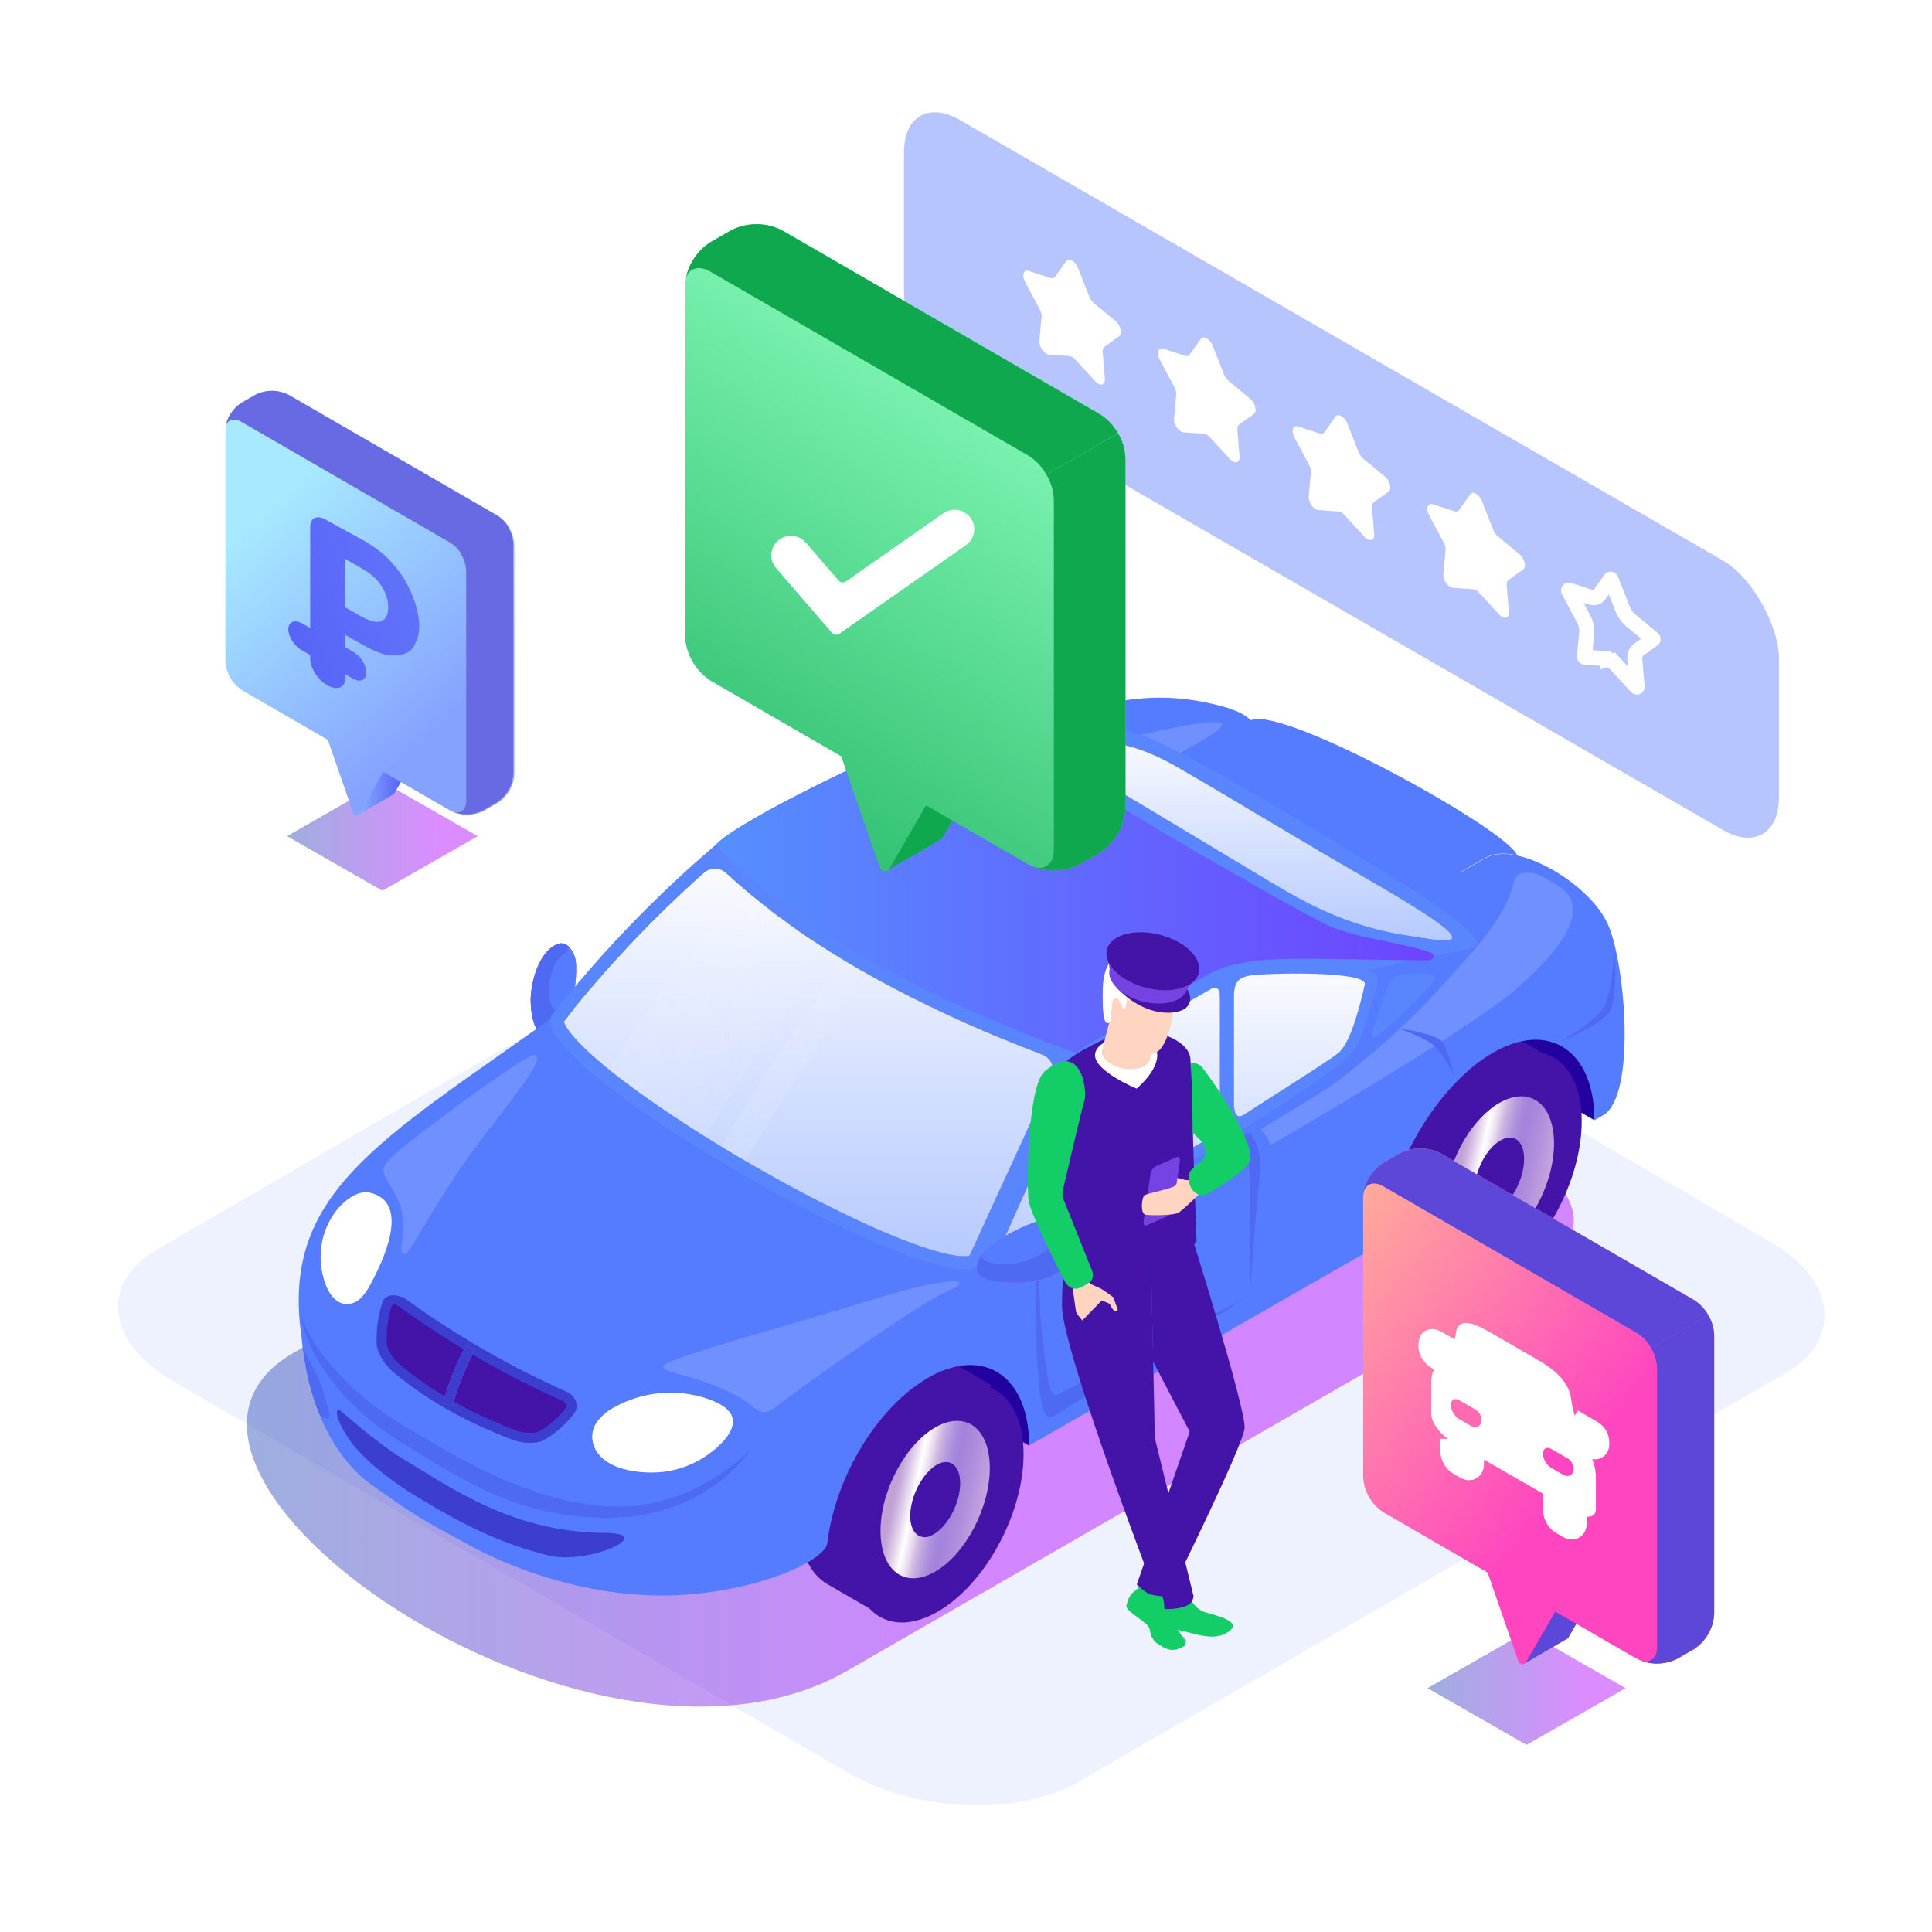 <svg width="180" height="180" viewBox="0 0 180 180" fill="none" xmlns="http://www.w3.org/2000/svg">
<g opacity="0.8" filter="url(#filter0_f_3251_161320)">
<path d="M26.745 77.902L35.626 72.817L44.507 77.902L35.626 82.987L26.745 77.902Z" fill="url(#paint0_linear_3251_161320)" fill-opacity="0.56"/>
</g>
<path d="M33.384 75.9L35.479 71.937L33.785 67.038V64.041L38.973 67.038V70.035L36.743 73.897C36.709 73.959 36.655 74.006 36.589 74.032L33.384 75.9Z" fill="#558FFF"/>
<path d="M33.384 75.9L35.479 71.937L33.785 67.038V64.041L38.973 67.038V70.035L36.743 73.897C36.709 73.959 36.655 74.006 36.589 74.032L33.384 75.9Z" fill="url(#paint1_linear_3251_161320)"/>
<path d="M21 40.212C21.029 39.672 21.186 39.146 21.457 38.677C21.728 38.209 22.105 37.81 22.559 37.515L23.823 36.786C24.306 36.541 24.839 36.413 25.38 36.413C25.921 36.413 26.454 36.541 26.936 36.786L46.363 48.027C46.816 48.322 47.193 48.721 47.462 49.19C47.733 49.658 47.888 50.184 47.917 50.725V72.111C47.888 72.65 47.731 73.175 47.462 73.643C47.191 74.111 46.815 74.508 46.363 74.804L45.093 75.537C44.611 75.782 44.078 75.91 43.537 75.91C42.996 75.91 42.463 75.782 41.98 75.537L35.73 71.927L33.5 75.788C33.469 75.844 33.423 75.889 33.366 75.919C33.31 75.949 33.246 75.961 33.182 75.955C33.119 75.949 33.058 75.924 33.009 75.885C32.959 75.845 32.922 75.791 32.902 75.731L30.547 68.935L22.544 64.301C22.093 64.004 21.718 63.604 21.45 63.134C21.181 62.665 21.027 62.139 21 61.599V40.212Z" fill="url(#paint2_linear_3251_161320)"/>
<g clip-path="url(#clip0_3251_161320)">
<path d="M38.659 56.115C38.414 55.384 38.087 54.654 37.679 53.964C37.23 53.274 36.74 52.625 36.128 52.016C35.516 51.407 34.822 50.92 34.087 50.474L30.331 48.404C29.556 47.958 28.902 48.242 28.902 49.053V58.509L28.127 58.063C27.433 57.697 26.861 57.941 26.861 58.631C26.861 59.321 27.433 60.213 28.127 60.579L28.902 61.025V61.35C28.902 62.242 29.637 63.379 30.535 63.866C31.433 64.353 32.168 64.069 32.168 63.176V62.811L32.862 63.217C33.556 63.622 34.128 63.379 34.128 62.648C34.128 61.918 33.556 61.066 32.862 60.7L32.168 60.295V59.158L34.128 60.254C34.903 60.66 35.556 60.944 36.169 61.025C36.781 61.106 37.312 61.066 37.72 60.903C38.169 60.741 38.496 60.416 38.7 59.929C38.945 59.483 39.067 58.874 39.067 58.184C39.026 57.535 38.904 56.845 38.659 56.115ZM35.556 57.86C35.148 58.063 34.495 57.9 33.556 57.373L32.127 56.561V52.056L33.556 52.868C34.495 53.396 35.148 53.964 35.556 54.613C35.965 55.262 36.169 55.912 36.169 56.561C36.169 57.251 35.965 57.697 35.556 57.86Z" fill="url(#paint3_linear_3251_161320)"/>
</g>
<path fill-rule="evenodd" clip-rule="evenodd" d="M22.501 39.31C21.782 38.9 21.178 39.107 21 39.769C21.084 39.311 21.26 38.876 21.518 38.489C21.776 38.102 22.111 37.772 22.501 37.519L23.775 36.786C24.257 36.541 24.79 36.413 25.331 36.413C25.872 36.413 26.406 36.541 26.888 36.786L46.324 48.031C46.782 48.318 47.159 48.717 47.42 49.19L47.394 49.205C47.652 49.655 47.796 50.162 47.814 50.681V72.068C47.785 72.607 47.628 73.132 47.358 73.6C47.088 74.068 46.712 74.465 46.26 74.761L44.99 75.494C44.552 75.715 44.071 75.84 43.58 75.862C43.089 75.884 42.599 75.801 42.143 75.62C42.877 75.895 43.436 75.485 43.436 74.597V53.211C43.416 52.668 43.258 52.14 42.978 51.676L43.005 51.66C42.75 51.208 42.384 50.828 41.942 50.556L22.501 39.31Z" fill="#686AE4"/>
<rect width="94.125" height="25.101" rx="6" transform="matrix(0.866 0.5 -2.20305e-08 1 84.223 8.172)" fill="url(#paint4_linear_3251_161320)"/>
<path d="M99.335 24.331C99.582 23.985 100.193 24.338 100.44 24.969L101.487 27.642C101.578 27.873 101.729 28.087 101.904 28.232L103.931 29.913C104.41 30.309 104.599 31.09 104.273 31.324L102.892 32.316C102.773 32.401 102.716 32.573 102.733 32.789L102.939 35.293C102.988 35.883 102.494 36.013 102.045 35.526L100.145 33.466C99.981 33.288 99.794 33.181 99.63 33.169L97.73 33.035C97.282 33.004 96.787 32.303 96.836 31.769L97.042 29.503C97.06 29.308 97.002 29.07 96.883 28.846L95.503 26.26C95.177 25.65 95.366 25.088 95.844 25.244L97.872 25.904C98.047 25.961 98.198 25.921 98.288 25.795L99.335 24.331Z" fill="white"/>
<path d="M111.881 31.574C112.129 31.229 112.74 31.581 112.987 32.212L114.034 34.886C114.124 35.116 114.275 35.33 114.45 35.475L116.478 37.156C116.956 37.553 117.145 38.333 116.819 38.567L115.439 39.559C115.32 39.645 115.262 39.817 115.28 40.033L115.486 42.536C115.534 43.127 115.04 43.256 114.592 42.77L112.691 40.71C112.527 40.532 112.341 40.424 112.177 40.413L110.277 40.279C109.828 40.247 109.334 39.547 109.382 39.012L109.588 36.747C109.606 36.551 109.549 36.313 109.429 36.09L108.049 33.504C107.723 32.894 107.912 32.331 108.391 32.487L110.418 33.147C110.593 33.204 110.744 33.165 110.834 33.038L111.881 31.574Z" fill="white"/>
<path d="M124.427 38.818C124.674 38.472 125.286 38.825 125.533 39.456L126.58 42.129C126.67 42.36 126.821 42.574 126.996 42.719L129.024 44.4C129.502 44.797 129.691 45.577 129.365 45.811L127.985 46.803C127.865 46.889 127.808 47.06 127.826 47.276L128.032 49.78C128.08 50.371 127.586 50.5 127.137 50.014L125.237 47.953C125.073 47.776 124.887 47.668 124.723 47.656L122.823 47.522C122.374 47.491 121.88 46.791 121.928 46.256L122.134 43.991C122.152 43.795 122.094 43.557 121.975 43.334L120.595 40.748C120.269 40.137 120.458 39.575 120.936 39.731L122.964 40.391C123.139 40.448 123.29 40.408 123.38 40.282L124.427 38.818Z" fill="white"/>
<path d="M136.974 46.061C137.221 45.716 137.832 46.069 138.079 46.699L139.126 49.373C139.216 49.603 139.367 49.817 139.542 49.962L141.57 51.644C142.048 52.04 142.237 52.82 141.911 53.055L140.531 54.047C140.412 54.132 140.354 54.304 140.372 54.52L140.578 57.023C140.627 57.614 140.132 57.743 139.684 57.257L137.784 55.197C137.62 55.019 137.433 54.911 137.269 54.9L135.369 54.766C134.92 54.734 134.426 54.034 134.475 53.499L134.681 51.234C134.699 51.039 134.641 50.8 134.522 50.577L133.141 47.991C132.815 47.381 133.004 46.819 133.483 46.974L135.51 47.635C135.685 47.691 135.836 47.652 135.927 47.526L136.974 46.061Z" fill="white"/>
<path d="M150.042 53.962C150.048 53.954 150.052 53.953 150.054 53.953C150.058 53.953 150.064 53.954 150.073 53.959C150.081 53.964 150.088 53.97 150.091 53.975C150.093 53.977 150.097 53.982 150.103 53.997L151.149 56.667C151.325 57.116 151.619 57.533 151.96 57.816L153.985 59.495C153.996 59.504 154 59.51 154.001 59.512C154.004 59.517 154.008 59.526 154.011 59.537C154.014 59.548 154.013 59.555 154.013 59.56C154.012 59.562 154.011 59.567 154.004 59.572L152.625 60.563C152.393 60.73 152.281 61.064 152.315 61.486L152.521 63.985C152.522 63.999 152.52 64.003 152.519 64.005C152.517 64.008 152.514 64.012 152.507 64.014C152.5 64.016 152.493 64.014 152.489 64.013C152.487 64.012 152.482 64.01 152.472 63.998L150.574 61.941L150.331 62.441L150.574 61.941C150.255 61.594 149.891 61.384 149.571 61.362L149.815 62.144L149.571 61.362L147.674 61.228C147.663 61.227 147.659 61.224 147.656 61.222C147.652 61.219 147.646 61.213 147.639 61.204C147.632 61.194 147.628 61.185 147.626 61.18C147.625 61.177 147.623 61.171 147.625 61.158L147.83 58.896C147.865 58.515 147.753 58.051 147.52 57.616L146.142 55.033C146.134 55.019 146.133 55.013 146.133 55.01C146.132 55.005 146.132 54.997 146.135 54.989C146.137 54.982 146.141 54.978 146.144 54.976C146.146 54.975 146.15 54.974 146.161 54.977L148.185 55.636C148.526 55.748 148.821 55.67 148.997 55.424L150.042 53.962Z" stroke="white" stroke-width="1.4" stroke-miterlimit="10"/>
<path opacity="0.2" d="M100.349 166.079L166.265 127.994C171.721 124.882 171.195 119.183 164.707 115.565L101.927 79.037C95.439 75.4 85.833 74.894 80.397 78.259L14.734 116.343C9.278 119.436 9.804 125.155 16.293 128.773L78.818 165.048C85.307 168.919 94.893 169.172 100.349 166.079Z" fill="#6C8EFF" fill-opacity="0.6"/>
<g opacity="0.8" filter="url(#filter1_f_3251_161320)">
<path d="M109.018 89.04L143.031 108.717C147.83 111.496 147.827 115.992 143.031 118.762L78.996 155.623C54.98 169.531 8.296 136.672 27.539 125.931L91.632 89.028C96.434 86.256 104.219 86.262 109.018 89.04Z" fill="url(#paint5_linear_3251_161320)" fill-opacity="0.56"/>
</g>
<path d="M114.498 65.98C112.842 65.552 105.778 63.184 97.471 67.849C95.503 68.954 91.535 71.26 86.619 74.141C86.619 74.141 80.902 80.091 73.645 83.885C59.916 91.063 50.632 95.352 50.632 95.352C50.892 95.561 51.189 95.72 51.507 95.821C55.589 97.468 65.266 106.378 71.916 104.002C79.663 101.235 114.498 65.98 114.498 65.98Z" fill="#557CFF"/>
<path opacity="0.5" d="M56.37 92.812C56.37 92.812 72.665 85.669 74.957 84.24C76.739 83.153 78.424 81.914 79.992 80.537C80.759 79.803 80.575 82.26 76.561 84.5C71.181 87.517 56.37 92.812 56.37 92.812Z" fill="white"/>
<path d="M80.931 75.707C80.931 76.412 80.995 77.386 81.059 78.663C81.147 80.374 80.902 81.264 80.103 82.582C79.736 83.185 78.937 84.086 77.479 84.987C69.415 89.944 50.632 95.352 50.632 95.352L51.489 95.821L73.913 93.32L83.675 86.905L83.902 76.339L82.389 75.535L80.931 75.707Z" fill="#37474F"/>
<path d="M83.909 76.339V76.876C83.71 77.412 83.369 78.15 82.9 78.433C82.649 78.584 82.362 78.664 82.069 78.663C81.532 78.663 81.063 78.389 81.037 77.949C81.037 77.832 81.037 77.713 81.016 77.599C80.967 76.762 80.949 76.208 80.949 75.707L82.407 75.535L83.909 76.339Z" fill="#BA68C8"/>
<path opacity="0.3" d="M83.909 76.339V76.876C83.71 77.412 83.369 78.15 82.9 78.433C82.649 78.584 82.362 78.664 82.069 78.663C81.532 78.663 81.063 78.389 81.037 77.949C81.037 77.832 81.037 77.713 81.016 77.599C80.967 76.762 80.949 76.208 80.949 75.707L82.407 75.535L83.909 76.339Z" fill="#2300A0"/>
<path d="M117.991 69.284C116.373 65.453 113.402 65.458 108.501 66.155C107.933 66.234 95.431 68.849 88.433 71.529C83.147 73.552 81.59 75.086 81.171 75.319C80.191 75.885 81.812 76.817 82.885 76.31C82.885 77.138 82.908 77.85 82.885 78.479C82.754 82.27 82.13 82.853 80.313 84.894C79.564 85.736 77.325 86.868 76.1 87.556C73.814 88.838 73.928 87.833 67.861 90.18C65.26 91.186 52.767 95.871 51.429 95.859L84.681 116.685L95.177 124.543L143.468 85.984L117.991 69.284Z" fill="#557CFF"/>
<path d="M82.945 76.283L86.838 73.665L118.918 91.173L113.804 94.124L113.81 113.906L82.945 96.08V76.283Z" fill="#BA68C8"/>
<path opacity="0.25" d="M82.945 76.283L86.838 73.665L119.822 90.016L127.994 91.092L125.88 97.611L113.81 113.906L82.945 96.08V76.283Z" fill="#2300A0"/>
<path opacity="0.3" d="M74.528 106.525C74.528 106.525 75.044 95.903 75.437 87.909C72.863 89.232 73.426 88.019 67.921 90.145C65.656 91.02 55.877 94.69 52.515 95.612L51.489 95.822L70.997 108.035L74.528 106.525Z" fill="#2300A0"/>
<path d="M92.307 105.066L88.476 104.99L82.645 101.652C82.1 101.379 81.505 101.223 80.897 101.193C80.289 101.164 79.682 101.261 79.114 101.48L72.055 104.67L67.212 104.574V107.402C67.212 107.719 67.437 108.046 67.898 108.311L80.58 115.635C81.094 115.9 81.671 116.016 82.247 115.97C82.823 115.925 83.375 115.719 83.84 115.376L91.712 108.979C91.885 108.855 92.027 108.693 92.128 108.505C92.229 108.318 92.286 108.11 92.295 107.897L92.307 105.066Z" fill="#37474F"/>
<path d="M67.896 105.483L80.579 112.807C81.093 113.071 81.67 113.187 82.246 113.141C82.822 113.095 83.373 112.89 83.839 112.548L91.711 106.151C92.562 105.463 92.48 104.46 91.53 103.915L82.64 98.824C82.096 98.551 81.501 98.395 80.893 98.365C80.285 98.336 79.678 98.433 79.11 98.652L67.981 103.676C66.987 104.125 66.946 104.935 67.896 105.483Z" fill="#455A64"/>
<path d="M92.308 105.069V107.888C92.308 107.888 92.308 107.888 92.293 107.888C92.285 108.102 92.229 108.31 92.128 108.498C92.026 108.686 91.884 108.849 91.71 108.973L83.838 115.367C83.392 115.705 82.857 115.907 82.299 115.95V113.125C82.858 113.084 83.393 112.881 83.838 112.542L91.71 106.145C91.885 106.022 92.029 105.862 92.132 105.675C92.236 105.489 92.296 105.282 92.308 105.069Z" fill="#263238"/>
<path d="M93.526 104.229C93.545 104.356 93.53 104.485 93.482 104.603C93.435 104.721 93.356 104.825 93.255 104.903L90.025 106.766C90.131 106.693 90.213 106.591 90.262 106.472C90.311 106.353 90.325 106.222 90.302 106.095L89.602 90.305C89.566 89.945 89.45 89.597 89.262 89.288C89.075 88.979 88.82 88.715 88.517 88.517L80.905 84.124C80.788 84.045 80.653 83.998 80.512 83.986C80.372 83.975 80.231 84 80.103 84.059L83.31 82.211C83.44 82.146 83.584 82.117 83.728 82.126C83.873 82.135 84.012 82.183 84.132 82.263L91.739 86.657C92.042 86.854 92.297 87.117 92.485 87.426C92.673 87.735 92.788 88.082 92.824 88.442L93.526 104.229Z" fill="#263238"/>
<path d="M80.911 84.129L88.521 88.523C88.823 88.721 89.077 88.983 89.264 89.291C89.452 89.599 89.569 89.945 89.605 90.304L90.305 106.089C90.334 106.748 89.897 107.014 89.325 106.673L78.491 100.419C78.199 100.23 77.965 99.965 77.814 99.653C77.664 99.34 77.602 98.991 77.637 98.646L79.704 84.698C79.71 84.561 79.754 84.428 79.83 84.314C79.906 84.2 80.012 84.109 80.136 84.05C80.26 83.992 80.398 83.968 80.535 83.982C80.671 83.996 80.801 84.047 80.911 84.129Z" fill="#37474F"/>
<path d="M92.494 87.435L89.287 89.295C89.103 88.981 88.846 88.716 88.538 88.523L80.925 84.129C80.808 84.05 80.673 84.003 80.533 83.992C80.392 83.98 80.251 84.005 80.124 84.065L83.331 82.216C83.46 82.151 83.604 82.122 83.749 82.131C83.893 82.14 84.033 82.188 84.153 82.269L91.76 86.662C92.063 86.857 92.315 87.122 92.494 87.435Z" fill="#455A64"/>
<path d="M91.162 85.141V81.211C91.162 78.386 89.357 75.05 87.132 73.765C86.112 73.181 85.182 73.126 84.471 73.511L82.016 74.94L83.106 77.024V80.494C83.126 80.851 83.229 81.199 83.408 81.509C83.587 81.819 83.836 82.082 84.135 82.278L86.59 83.695L88.436 87.226L90.864 85.815C90.969 85.739 91.052 85.637 91.105 85.518C91.157 85.4 91.177 85.27 91.162 85.141Z" fill="#263238"/>
<path d="M87.132 79.362L90.293 77.537C89.555 75.925 88.415 74.505 87.132 73.765C86.112 73.181 85.182 73.126 84.471 73.511L82.016 74.94L83.106 77.024V77.706L87.132 79.362Z" fill="#455A64"/>
<path d="M88.748 86.546V82.619C88.748 79.791 86.943 76.458 84.719 75.173C82.494 73.887 80.686 75.138 80.686 77.966V81.893C80.706 82.251 80.81 82.599 80.989 82.91C81.168 83.22 81.418 83.484 81.719 83.68L87.716 87.141C88.287 87.471 88.748 87.205 88.748 86.546Z" fill="#37474F"/>
<path d="M81.139 87.474C80.205 90.956 79.757 94.551 79.807 98.156C79.832 98.525 79.931 98.885 80.097 99.216C80.264 99.546 80.496 99.839 80.778 100.078C82.658 101.473 84.693 102.647 86.842 103.576C86.965 103.648 87.105 103.684 87.247 103.681C87.389 103.678 87.527 103.637 87.647 103.561C87.767 103.486 87.865 103.379 87.928 103.252C87.992 103.125 88.02 102.983 88.008 102.842C88.201 98.564 88.265 94.576 88.046 91.258C87.957 90.511 87.586 89.827 87.008 89.346C85.629 88.338 84.145 87.481 82.583 86.788C82.445 86.723 82.293 86.688 82.14 86.688C81.987 86.688 81.836 86.722 81.698 86.788C81.56 86.853 81.438 86.949 81.341 87.068C81.245 87.186 81.176 87.325 81.139 87.474Z" fill="#BA68C8"/>
<path opacity="0.15" d="M87.913 103.2C87.961 103.085 87.989 102.961 87.994 102.836C88.187 98.559 88.251 94.57 88.032 91.252C87.993 90.884 87.88 90.527 87.7 90.203C87.277 89.602 87.117 94.655 87.131 97.737C87.146 100.818 87.172 103.859 87.677 103.509C87.697 103.495 87.717 103.48 87.735 103.463C87.802 103.381 87.861 103.293 87.913 103.2Z" fill="#2300A0"/>
<g opacity="0.15">
<path opacity="0.15" d="M80.51 97.885C80.51 97.885 80.603 97.941 80.755 98.043C80.906 98.145 81.131 98.285 81.393 98.457C81.918 98.801 82.621 99.244 83.344 99.655C84.067 100.066 84.802 100.451 85.358 100.731C85.65 100.871 85.871 100.996 86.041 101.072C86.21 101.148 86.297 101.206 86.297 101.206C86.297 101.206 86.192 101.189 86.006 101.145C85.819 101.101 85.565 101.043 85.265 100.941C84.965 100.839 84.615 100.713 84.251 100.559C84.07 100.474 83.88 100.396 83.694 100.296C83.507 100.197 83.323 100.098 83.137 100.005C82.772 99.786 82.414 99.562 82.09 99.326C81.797 99.113 81.516 98.885 81.247 98.643C81.008 98.433 80.828 98.238 80.696 98.107C80.565 97.976 80.51 97.885 80.51 97.885Z" fill="#2300A0"/>
<path opacity="0.15" d="M80.51 95.903C80.51 95.903 80.603 95.958 80.755 96.06C80.906 96.162 81.131 96.302 81.393 96.474C81.918 96.818 82.621 97.259 83.344 97.67C84.067 98.081 84.802 98.466 85.358 98.749C85.65 98.886 85.871 99.011 86.041 99.09C86.21 99.168 86.297 99.224 86.297 99.224L86.006 99.162C85.825 99.116 85.565 99.058 85.265 98.958C84.92 98.848 84.582 98.72 84.251 98.574C84.07 98.489 83.88 98.41 83.694 98.311C83.507 98.212 83.323 98.116 83.137 98.02C82.772 97.804 82.414 97.576 82.09 97.343C81.766 97.11 81.481 96.874 81.247 96.661C81.014 96.448 80.828 96.256 80.696 96.124C80.565 95.993 80.51 95.903 80.51 95.903Z" fill="#2300A0"/>
<path opacity="0.15" d="M80.926 94.253C80.926 94.253 81.011 94.302 81.154 94.396C81.297 94.489 81.504 94.614 81.737 94.772C82.224 95.087 82.874 95.486 83.544 95.848C84.215 96.209 84.906 96.539 85.428 96.792L86.058 97.104L86.294 97.227C86.294 97.227 86.198 97.212 86.031 97.177C85.865 97.142 85.626 97.087 85.346 97.005C85.025 96.913 84.709 96.805 84.399 96.681C84.23 96.609 84.052 96.544 83.88 96.457C83.708 96.37 83.53 96.285 83.355 96.195C83.18 96.104 83.014 96.002 82.851 95.903C82.687 95.804 82.533 95.69 82.381 95.588C82.109 95.392 81.848 95.181 81.6 94.956C81.381 94.76 81.215 94.579 81.098 94.457C80.982 94.335 80.926 94.253 80.926 94.253Z" fill="#2300A0"/>
<path opacity="0.15" d="M81.09 92.392L81.311 92.527C81.445 92.623 81.65 92.739 81.894 92.891C82.364 93.183 82.991 93.579 83.644 93.917C84.297 94.255 84.968 94.57 85.472 94.812L86.081 95.104C86.23 95.177 86.312 95.224 86.312 95.224L86.058 95.177C85.898 95.139 85.664 95.092 85.393 95.016C85.122 94.941 84.81 94.842 84.475 94.725C84.312 94.658 84.137 94.597 83.97 94.515C83.804 94.433 83.629 94.355 83.46 94.27C83.291 94.186 83.128 94.084 82.97 93.979C82.813 93.874 82.658 93.775 82.513 93.687C82.249 93.499 81.997 93.296 81.757 93.078C81.548 92.888 81.387 92.71 81.276 92.594C81.166 92.477 81.09 92.392 81.09 92.392Z" fill="#2300A0"/>
<path opacity="0.15" d="M81.386 90.617L81.596 90.742L82.135 91.084C82.669 91.428 83.22 91.744 83.786 92.031C84.401 92.343 85.042 92.614 85.535 92.842C86.028 93.069 86.325 93.238 86.325 93.238C86.031 93.192 85.739 93.131 85.451 93.054C84.818 92.896 84.203 92.672 83.617 92.387C83.456 92.302 83.299 92.218 83.147 92.127C82.996 92.037 82.856 91.935 82.716 91.836C82.468 91.656 82.231 91.462 82.007 91.253C81.785 91.056 81.577 90.844 81.386 90.617Z" fill="#2300A0"/>
<path opacity="0.15" d="M82.039 88.908C82.039 88.908 82.31 89.063 82.698 89.308C83.086 89.553 83.599 89.856 84.132 90.133C84.666 90.41 85.211 90.669 85.622 90.876C86.033 91.083 86.302 91.241 86.302 91.241C86.045 91.209 85.79 91.158 85.541 91.089C84.99 90.947 84.456 90.744 83.949 90.486C83.812 90.407 83.675 90.331 83.543 90.252C83.412 90.174 83.29 90.083 83.17 89.999C82.954 89.843 82.749 89.672 82.558 89.486C82.369 89.308 82.195 89.115 82.039 88.908Z" fill="#2300A0"/>
</g>
<path d="M77.887 101.833C75.887 102.189 73.908 103.212 71.945 104.684C71.825 104.764 71.726 104.872 71.658 105C71.59 105.127 71.554 105.269 71.554 105.413C71.554 105.558 71.59 105.7 71.658 105.827C71.726 105.954 71.825 106.062 71.945 106.142C74.32 107.881 76.882 109.348 79.584 110.516C80.285 110.783 81.062 110.762 81.748 110.457C83.425 109.609 84.966 108.517 86.322 107.215C86.43 107.109 86.514 106.981 86.566 106.838C86.619 106.696 86.638 106.544 86.624 106.393C86.611 106.242 86.563 106.096 86.486 105.966C86.408 105.836 86.302 105.725 86.176 105.641C84.312 104.256 82.303 103.078 80.185 102.127C79.455 101.842 78.666 101.741 77.887 101.833Z" fill="#BA68C8"/>
<g opacity="0.2">
<path opacity="0.2" d="M73.023 105.422C73.023 105.422 73.148 105.454 73.361 105.521C73.574 105.588 73.886 105.685 74.236 105.813C75.12 106.149 75.978 106.551 76.802 107.017C77.622 107.482 78.402 108.015 79.134 108.609C79.468 108.879 79.787 109.166 80.09 109.469L79 108.793C78.35 108.387 77.481 107.86 76.594 107.361C75.708 106.863 74.81 106.379 74.131 106.02L73.312 105.583C73.134 105.486 73.023 105.422 73.023 105.422Z" fill="#2300A0"/>
<path opacity="0.2" d="M74.933 104.323L75.271 104.422C75.484 104.492 75.796 104.588 76.145 104.713C77.03 105.048 77.888 105.449 78.711 105.915C79.531 106.381 80.311 106.913 81.044 107.507C81.377 107.782 81.696 108.074 82 108.381L80.91 107.705C80.259 107.297 79.391 106.772 78.504 106.273C77.618 105.775 76.72 105.291 76.04 104.932L75.221 104.495C75.043 104.39 74.933 104.323 74.933 104.323Z" fill="#2300A0"/>
<path opacity="0.2" d="M76.568 103.392C76.568 103.392 76.691 103.425 76.907 103.492C77.122 103.559 77.431 103.655 77.781 103.783C78.666 104.118 79.523 104.52 80.347 104.984C81.167 105.45 81.947 105.983 82.679 106.576C83.013 106.851 83.332 107.143 83.636 107.451C83.636 107.451 83.198 107.183 82.545 106.775C81.892 106.366 81.023 105.844 80.14 105.343C79.257 104.842 78.356 104.363 77.676 104.005L76.857 103.567L76.568 103.392Z" fill="#2300A0"/>
<path opacity="0.2" d="M78.351 102.629C78.351 102.629 78.468 102.658 78.666 102.719C78.864 102.78 79.147 102.865 79.477 102.99C80.29 103.293 81.079 103.659 81.835 104.086C82.592 104.51 83.311 104.998 83.984 105.544C84.289 105.795 84.581 106.062 84.859 106.343C84.859 106.343 84.757 106.285 84.567 106.174C84.378 106.063 84.138 105.915 83.838 105.731C83.255 105.361 82.442 104.879 81.628 104.422C80.815 103.964 79.993 103.521 79.371 103.188L78.622 102.78C78.453 102.69 78.351 102.629 78.351 102.629Z" fill="#2300A0"/>
</g>
<path d="M109.798 115.32L105.967 115.245L100.136 111.906C99.591 111.634 98.996 111.478 98.388 111.449C97.78 111.42 97.173 111.518 96.605 111.737L89.552 114.924L84.712 114.828V117.656C84.712 117.974 84.937 118.3 85.398 118.565L98.08 125.889C98.594 126.154 99.171 126.27 99.747 126.224C100.323 126.179 100.875 125.973 101.34 125.63L109.212 119.236C109.385 119.111 109.527 118.948 109.628 118.76C109.729 118.573 109.786 118.364 109.795 118.151L109.798 115.32Z" fill="#37474F"/>
<path d="M85.39 115.737L98.073 123.061C98.587 123.326 99.164 123.442 99.74 123.396C100.316 123.35 100.867 123.144 101.333 122.802L109.205 116.408C110.056 115.717 109.974 114.714 109.024 114.169L100.137 109.078C99.593 108.806 98.998 108.65 98.39 108.621C97.782 108.592 97.174 108.69 96.606 108.909L85.472 113.921C84.481 114.378 84.44 115.189 85.39 115.737Z" fill="#455A64"/>
<path d="M109.804 115.323V118.145C109.796 118.359 109.739 118.567 109.638 118.755C109.537 118.943 109.395 119.106 109.221 119.23L101.349 125.624C100.903 125.962 100.368 126.165 99.81 126.207V123.382C100.368 123.339 100.903 123.137 101.349 122.799L109.221 116.384C109.391 116.262 109.531 116.103 109.632 115.919C109.733 115.736 109.792 115.532 109.804 115.323Z" fill="#263238"/>
<path d="M111.024 114.487C111.044 114.613 111.029 114.742 110.981 114.86C110.934 114.978 110.855 115.081 110.753 115.157L107.522 117.021C107.63 116.949 107.715 116.847 107.767 116.728C107.819 116.609 107.835 116.478 107.814 116.35L107.111 100.568C107.075 100.208 106.959 99.861 106.772 99.551C106.584 99.242 106.329 98.979 106.027 98.781L98.402 94.387C98.286 94.308 98.151 94.26 98.011 94.25C97.871 94.239 97.73 94.265 97.603 94.326L100.811 92.477C100.94 92.412 101.084 92.383 101.229 92.392C101.373 92.401 101.513 92.449 101.633 92.53L109.24 96.923C109.543 97.12 109.798 97.383 109.986 97.692C110.174 98.001 110.289 98.348 110.324 98.708L111.024 114.487Z" fill="#263238"/>
<path d="M98.405 94.387L106.014 98.78C106.317 98.978 106.571 99.241 106.759 99.55C106.946 99.859 107.063 100.205 107.099 100.565L107.799 116.35C107.828 117.009 107.39 117.274 106.822 116.933L95.988 110.679C95.695 110.491 95.46 110.226 95.309 109.914C95.158 109.601 95.096 109.252 95.13 108.906L97.198 94.97C97.201 94.832 97.243 94.697 97.319 94.581C97.394 94.465 97.499 94.372 97.624 94.311C97.749 94.251 97.887 94.227 98.025 94.24C98.162 94.253 98.294 94.304 98.405 94.387Z" fill="#37474F"/>
<path d="M109.989 97.69L106.756 99.553C106.572 99.238 106.315 98.972 106.006 98.778L98.402 94.387C98.286 94.308 98.151 94.26 98.011 94.25C97.871 94.239 97.73 94.265 97.603 94.326L100.811 92.477C100.94 92.412 101.084 92.383 101.229 92.392C101.373 92.401 101.513 92.449 101.633 92.53L109.24 96.923C109.547 97.116 109.804 97.379 109.989 97.69Z" fill="#455A64"/>
<path d="M108.658 95.395V91.471C108.658 88.646 106.854 85.31 104.626 84.027C103.606 83.444 102.676 83.386 101.964 83.771L99.506 85.199L100.597 87.287V90.742C100.616 91.1 100.72 91.448 100.899 91.758C101.078 92.068 101.328 92.331 101.629 92.526L104.081 93.943L105.926 97.474L108.355 96.063C108.46 95.988 108.544 95.887 108.597 95.77C108.65 95.653 108.671 95.523 108.658 95.395Z" fill="#263238"/>
<path d="M104.626 89.617L107.787 87.791C107.049 86.182 105.909 84.759 104.626 84.022C103.606 83.438 102.676 83.38 101.964 83.765L99.506 85.194L100.597 87.281V87.96L104.626 89.617Z" fill="#455A64"/>
<path d="M106.242 96.801V92.873C106.242 90.045 104.437 86.713 102.212 85.427C99.988 84.141 98.183 85.392 98.183 88.22V92.147C98.202 92.505 98.305 92.853 98.484 93.164C98.663 93.475 98.912 93.739 99.212 93.935L105.213 97.398C105.781 97.725 106.242 97.46 106.242 96.801Z" fill="#37474F"/>
<path d="M98.636 97.728C97.699 101.211 97.25 104.807 97.301 108.413C97.326 108.782 97.425 109.141 97.592 109.471C97.758 109.8 97.99 110.093 98.272 110.332C100.152 111.727 102.187 112.901 104.336 113.83C104.459 113.9 104.598 113.936 104.739 113.933C104.881 113.929 105.018 113.888 105.138 113.813C105.258 113.738 105.355 113.632 105.419 113.506C105.483 113.38 105.512 113.239 105.502 113.099C105.692 108.818 105.759 104.83 105.537 101.512C105.448 100.765 105.077 100.081 104.499 99.599C103.12 98.591 101.636 97.734 100.073 97.042C99.936 96.978 99.785 96.944 99.633 96.945C99.48 96.945 99.33 96.979 99.193 97.045C99.055 97.11 98.934 97.206 98.838 97.324C98.741 97.442 98.672 97.58 98.636 97.728Z" fill="#BA68C8"/>
<path opacity="0.15" d="M105.409 113.455C105.459 113.34 105.488 113.218 105.493 113.093C105.683 108.813 105.75 104.825 105.528 101.507C105.492 101.137 105.379 100.78 105.196 100.457C104.773 99.856 104.613 104.912 104.627 107.994C104.642 111.076 104.671 114.117 105.175 113.764L105.234 113.717C105.299 113.634 105.357 113.547 105.409 113.455Z" fill="#2300A0"/>
<g opacity="0.15">
<path opacity="0.15" d="M98.01 108.151L98.255 108.308C98.406 108.413 98.628 108.55 98.89 108.722C99.418 109.066 100.121 109.51 100.841 109.921C101.561 110.332 102.299 110.717 102.858 110.997C103.15 111.137 103.371 111.262 103.538 111.338C103.704 111.414 103.794 111.472 103.794 111.472C103.794 111.472 103.692 111.454 103.503 111.411C103.313 111.367 103.062 111.309 102.762 111.207C102.417 111.097 102.079 110.97 101.748 110.825C101.567 110.74 101.377 110.661 101.194 110.562C101.01 110.463 100.82 110.367 100.634 110.271C100.269 110.055 99.911 109.827 99.59 109.591C99.297 109.379 99.014 109.151 98.745 108.909C98.505 108.699 98.325 108.504 98.196 108.373C98.068 108.241 98.01 108.151 98.01 108.151Z" fill="#2300A0"/>
<path opacity="0.15" d="M98.01 106.157L98.255 106.314C98.406 106.419 98.628 106.556 98.89 106.728C99.418 107.072 100.121 107.513 100.841 107.924C101.561 108.335 102.299 108.72 102.858 109.003C103.15 109.143 103.372 109.268 103.538 109.344C103.704 109.42 103.794 109.478 103.794 109.478L103.503 109.417C103.322 109.37 103.062 109.312 102.762 109.213C102.417 109.102 102.079 108.974 101.748 108.828C101.567 108.743 101.377 108.667 101.194 108.568C101.01 108.469 100.82 108.37 100.634 108.277C100.269 108.061 99.911 107.833 99.59 107.6C99.269 107.367 98.981 107.131 98.745 106.918C98.508 106.705 98.325 106.513 98.196 106.381C98.068 106.25 98.01 106.157 98.01 106.157Z" fill="#2300A0"/>
<path opacity="0.15" d="M98.42 104.507C98.42 104.507 98.505 104.556 98.648 104.65C98.791 104.743 98.998 104.871 99.231 105.029C99.715 105.341 100.365 105.74 101.036 106.102C101.706 106.463 102.397 106.793 102.919 107.046L103.549 107.358L103.785 107.481C103.785 107.481 103.689 107.481 103.523 107.431C103.356 107.382 103.117 107.344 102.838 107.259C102.516 107.167 102.2 107.059 101.89 106.936C101.721 106.863 101.543 106.799 101.371 106.711C101.199 106.624 101.021 106.539 100.846 106.452C100.671 106.364 100.505 106.256 100.342 106.16C100.179 106.064 100.024 105.947 99.872 105.845C99.6 105.65 99.339 105.439 99.091 105.212C98.875 105.017 98.706 104.836 98.59 104.714C98.473 104.591 98.42 104.507 98.42 104.507Z" fill="#2300A0"/>
<path opacity="0.15" d="M98.59 102.647C98.59 102.647 98.671 102.693 98.811 102.784C98.951 102.874 99.15 102.994 99.394 103.145C99.864 103.437 100.491 103.833 101.144 104.171C101.797 104.51 102.465 104.825 102.972 105.066L103.581 105.358C103.727 105.431 103.809 105.478 103.809 105.478L103.555 105.431C103.395 105.393 103.161 105.349 102.89 105.271C102.619 105.192 102.307 105.096 101.972 104.979C101.809 104.912 101.637 104.851 101.468 104.769C101.298 104.687 101.126 104.609 100.957 104.524C100.788 104.44 100.625 104.338 100.467 104.233C100.31 104.128 100.156 104.029 100.01 103.941C99.747 103.752 99.496 103.548 99.257 103.329C99.048 103.139 98.887 102.961 98.773 102.845C98.66 102.728 98.59 102.647 98.59 102.647Z" fill="#2300A0"/>
<path opacity="0.15" d="M98.886 100.871L99.096 100.997C99.224 101.081 99.411 101.198 99.635 101.338C100.168 101.683 100.718 102 101.283 102.288C101.898 102.598 102.539 102.872 103.018 103.096C103.496 103.321 103.808 103.493 103.808 103.493C103.513 103.447 103.221 103.386 102.933 103.309C102.299 103.15 101.684 102.927 101.096 102.641C100.939 102.557 100.778 102.472 100.627 102.382C100.475 102.291 100.335 102.189 100.195 102.09C99.946 101.912 99.71 101.717 99.487 101.507C99.271 101.311 99.07 101.098 98.886 100.871Z" fill="#2300A0"/>
<path opacity="0.15" d="M99.533 99.162C99.533 99.162 99.807 99.317 100.192 99.562C100.577 99.807 101.093 100.113 101.627 100.387C102.16 100.661 102.705 100.923 103.116 101.13C103.528 101.337 103.796 101.498 103.796 101.498C103.54 101.463 103.287 101.412 103.038 101.343C102.486 101.201 101.951 100.998 101.443 100.74C101.306 100.664 101.169 100.588 101.038 100.507C100.906 100.425 100.784 100.337 100.664 100.253C100.448 100.098 100.243 99.926 100.052 99.74C99.864 99.561 99.691 99.368 99.533 99.162Z" fill="#2300A0"/>
</g>
<path d="M95.384 112.087C93.384 112.446 91.407 113.466 89.442 114.939C89.322 115.019 89.223 115.127 89.155 115.254C89.087 115.381 89.051 115.523 89.051 115.668C89.051 115.812 89.087 115.954 89.155 116.081C89.223 116.208 89.322 116.317 89.442 116.397C91.816 118.136 94.379 119.603 97.081 120.77C97.78 121.038 98.557 121.018 99.241 120.715C100.916 119.859 102.454 118.761 103.807 117.455C103.916 117.349 104 117.221 104.052 117.078C104.105 116.936 104.125 116.784 104.111 116.633C104.097 116.482 104.049 116.336 103.972 116.206C103.894 116.075 103.788 115.964 103.661 115.881C101.797 114.496 99.788 113.318 97.67 112.367C96.942 112.09 96.157 111.994 95.384 112.087Z" fill="#BA68C8"/>
<g opacity="0.2">
<path opacity="0.2" d="M90.51 115.67C90.51 115.67 90.635 115.703 90.851 115.77C91.067 115.837 91.373 115.933 91.726 116.061C92.609 116.395 93.466 116.797 94.288 117.262C95.109 117.728 95.889 118.26 96.621 118.854C96.955 119.125 97.275 119.412 97.58 119.714L96.49 119.038C95.839 118.633 94.968 118.105 94.081 117.606C93.195 117.108 92.297 116.627 91.621 116.268L90.801 115.828C90.621 115.74 90.51 115.67 90.51 115.67Z" fill="#2300A0"/>
<path opacity="0.2" d="M92.419 114.577L92.761 114.679C92.973 114.746 93.282 114.842 93.635 114.97C94.52 115.305 95.377 115.706 96.201 116.172C97.02 116.638 97.801 117.17 98.533 117.764C98.867 118.039 99.186 118.331 99.49 118.638L98.399 117.962C97.749 117.557 96.88 117.029 95.994 116.53C95.108 116.032 94.21 115.548 93.533 115.189L92.711 114.752C92.53 114.644 92.419 114.577 92.419 114.577Z" fill="#2300A0"/>
<path opacity="0.2" d="M94.056 113.647L94.394 113.746C94.61 113.816 94.919 113.912 95.269 114.037C96.153 114.372 97.011 114.774 97.834 115.239C98.654 115.705 99.434 116.237 100.167 116.831C100.5 117.106 100.819 117.398 101.123 117.705L100.047 117.029C99.397 116.621 98.528 116.096 97.642 115.594C96.755 115.093 95.858 114.615 95.178 114.256L94.359 113.819C94.166 113.714 94.056 113.647 94.056 113.647Z" fill="#2300A0"/>
<path opacity="0.2" d="M95.838 112.883C95.838 112.883 95.954 112.912 96.153 112.973C96.351 113.035 96.634 113.119 96.966 113.244C97.779 113.547 98.567 113.914 99.322 114.341C100.079 114.764 100.797 115.252 101.471 115.799C101.776 116.049 102.068 116.316 102.345 116.597C102.345 116.597 102.243 116.539 102.068 116.431L101.343 115.985C100.742 115.615 99.943 115.137 99.13 114.676C98.316 114.215 97.497 113.775 96.876 113.443L96.126 113.035C95.94 112.944 95.838 112.883 95.838 112.883Z" fill="#2300A0"/>
</g>
<path d="M148.534 104.355L135.446 96.797L142.718 92.599L149.794 97.069L148.534 104.355Z" fill="#BA68C8"/>
<path d="M148.534 104.355L135.446 96.797L142.718 92.599L149.794 97.069L148.534 104.355Z" fill="#2300A0"/>
<path d="M143.018 102.549L144.899 98.817L140.426 96.228C139.004 95.412 137.108 95.502 135.03 96.703C130.613 99.254 127.032 105.832 127.029 111.398C127.029 114.313 128.012 116.354 129.583 117.299L129.647 117.337L134.234 119.984L136.216 116.048C139.986 113.188 142.873 107.523 143.018 102.549Z" fill="#37474F"/>
<path d="M143.018 102.549L144.899 98.817L140.426 96.228C139.004 95.412 137.108 95.502 135.03 96.703C130.613 99.254 127.032 105.832 127.029 111.398C127.029 114.313 128.012 116.354 129.583 117.299L129.647 117.337L134.234 119.984L136.216 116.048C139.986 113.188 142.873 107.523 143.018 102.549Z" fill="url(#paint6_linear_3251_161320)"/>
<path d="M147.364 104.466C147.364 109.265 144.702 114.816 141.136 117.878C141.134 117.882 141.134 117.887 141.136 117.892C140.592 118.363 140.006 118.783 139.387 119.149C134.969 121.7 131.386 119.257 131.389 113.691C131.389 109.489 133.43 104.702 136.346 101.515C136.355 101.508 136.363 101.499 136.369 101.489C137.241 100.516 138.255 99.68 139.378 99.011C143.783 96.46 147.364 98.903 147.364 104.466Z" fill="url(#paint7_linear_3251_161320)"/>
<path d="M139.694 102.759C142.505 101.135 144.785 102.826 144.785 106.535C144.785 110.244 142.493 114.567 139.694 116.191C136.895 117.815 134.604 116.124 134.604 112.401C134.604 108.678 136.872 104.38 139.694 102.759Z" fill="url(#paint8_linear_3251_161320)"/>
<path d="M141.974 108.43C141.797 110.276 140.622 112.241 139.35 112.818C139.135 112.941 138.888 112.997 138.641 112.977C138.394 112.958 138.159 112.865 137.966 112.711C137.517 112.334 137.28 111.544 137.382 110.518C137.56 108.672 138.729 106.707 140.006 106.145C140.293 105.997 140.621 105.952 140.936 106.016C141.671 106.18 142.106 107.086 141.974 108.43Z" fill="url(#paint9_linear_3251_161320)"/>
<path d="M149.851 86.223C148.23 82.391 141.468 78.412 138.582 79.858C137.684 80.304 135.13 81.852 131.911 83.706C131.911 83.706 121.325 90.121 120.348 90.675C120.348 90.675 125.406 90.59 126.555 91.004C127.704 91.418 127.476 92.299 127.401 92.625L126.818 94.503C125.5 100.917 115.531 103.541 113.406 105.911C112.657 106.754 112.041 107.054 110.826 107.754C109.61 108.454 102.035 112.684 100.956 113.308C99.012 114.431 95.863 115.862 95.863 115.862V134.688L129.124 115.617C129.124 115.101 129.151 114.585 129.205 114.072C129.788 107.949 134.284 100.853 139.095 98.077C144.314 95.063 148.547 97.879 148.547 104.369L149.393 103.882C152.41 102.057 151.469 90.036 149.851 86.223Z" fill="#557CFF"/>
<path d="M131.403 90.741C129.362 90.741 129.277 91.805 128.61 93.91C128.085 95.566 127.274 97.036 128.263 96.534C129.251 96.033 132.651 92.412 133.283 91.785C134.589 90.496 132.336 90.741 131.403 90.741Z" fill="#5986FF"/>
<path d="M141.351 79.689C140.275 79.45 139.295 79.464 138.564 79.832C137.666 80.281 135.109 81.832 131.89 83.686L127.557 86.182L104.466 72.878C104.466 72.878 113.422 68.306 116.6 67.079C119.778 65.852 140.453 77.307 141.351 79.689Z" fill="#557CFF"/>
<path d="M96.479 117.064L114.305 106.859C114.486 106.996 114.631 107.176 114.725 107.383C114.819 107.589 114.86 107.816 114.844 108.043L96.479 117.064Z" fill="#7090FF"/>
<path d="M111.667 110.918C111.65 110.927 111.632 110.931 111.613 110.931C111.594 110.931 111.575 110.926 111.559 110.916C111.543 110.907 111.529 110.894 111.519 110.877C111.51 110.861 111.504 110.843 111.503 110.824V110.314C111.503 109.929 112.087 109.282 112.792 108.874L113.842 108.267C114.553 107.856 115.13 107.836 115.13 108.221V108.638C115.13 108.723 115.108 108.808 115.065 108.882C115.022 108.956 114.96 109.018 114.885 109.06L111.667 110.918Z" fill="#5986FF"/>
<path d="M124.305 100.967C123.39 101.652 118.183 104.757 117.454 105.221C117.876 105.631 118.188 106.14 118.363 106.702C118.363 106.702 136.871 96.019 141.396 92.019C145.921 88.019 148.394 84.293 144.895 82.354C143.834 81.77 142.854 80.972 141.563 81.45C141.47 81.481 141.383 81.529 141.309 81.593C141.196 81.723 141.122 81.883 141.096 82.053C140.07 86.033 136.813 89.013 134.186 92.019C131.612 94.969 127.539 98.547 124.305 100.967Z" fill="#7090FF"/>
<path d="M90.278 72.613C90.278 72.613 112.206 66.437 113.763 67.365C115.32 68.292 94.614 77.418 94.614 77.418L90.278 72.613Z" fill="#7090FF"/>
<path d="M98.581 129.883C97.797 130.3 97.639 128.618 97.191 125.344C96.742 122.069 96.788 116.582 96.788 116.582C96.249 119.037 96.473 124.985 96.788 128.796C97.103 132.606 97.82 132.251 98.581 131.685L116.247 120.839L98.581 129.883Z" fill="#4F6AF2"/>
<path d="M115.415 106.049C115.415 106.049 116.435 107.238 116.435 109.839C116.435 112.947 116.467 120.335 116.467 120.335C116.467 120.335 117.05 112.116 117.391 109.547C117.732 106.979 116.432 105.515 116.432 105.515L115.415 106.049Z" fill="#4F6AF2"/>
<path d="M135.445 100.115C135.445 100.115 134.99 97.899 134.352 97.069C133.713 96.238 130.325 95.823 130.325 95.823C130.325 95.823 132.981 96.739 133.716 97.523C134.451 98.308 135.445 100.115 135.445 100.115Z" fill="#4F6AF2"/>
<path d="M145.325 97.069C145.325 97.069 148.701 95.136 149.427 93.862C150.153 92.587 150.459 88.351 150.459 88.351C150.459 88.351 150.751 93.22 149.896 94.386C149.042 95.552 145.325 97.069 145.325 97.069Z" fill="#4F6AF2"/>
<path d="M137.199 87.135C134.336 84.397 130.837 82.415 127.485 80.342C124.132 78.269 120.817 76.26 117.44 74.309C114.659 72.694 111.866 71.102 108.985 69.644C108.217 69.246 107.428 68.891 106.621 68.58L106.315 68.472H106.277C105.877 68.347 105.376 68.201 104.796 68.053C101.825 67.28 96.76 66.338 92.311 66.618C88.433 66.863 68.852 76.225 66.689 78.727C65.682 79.863 64.733 81.051 63.846 82.284C63.846 82.284 66.517 80.222 67.826 80.698C68.881 81.082 76.439 87.902 81.529 90.611C87.605 93.818 95.999 96.996 98.087 97.94C100.174 98.885 98.877 101.41 98.877 101.41C99.842 99.879 100.314 99.016 101.501 98.019C103.682 96.185 112.443 91.628 112.58 91.558C113.793 90.93 115.124 90.562 116.487 90.476L125.616 90.768L136.033 88.549C136.584 88.529 137.121 88.37 137.593 88.086C137.733 87.73 137.459 87.389 137.199 87.135Z" fill="#5986FF"/>
<path d="M100.461 98.727C103.139 96.57 105.977 94.621 108.952 92.896C114.071 89.899 115.41 89.354 120.701 89.33C124.737 89.313 128.783 89.438 132.821 89.476C133.004 89.493 133.188 89.462 133.355 89.386C133.437 89.345 133.501 89.274 133.533 89.188C133.565 89.102 133.563 89.007 133.527 88.922C133.454 88.827 133.352 88.759 133.235 88.73C130.448 87.744 126.063 87.403 123.422 86.065C121.153 84.913 118.94 83.654 116.716 82.391C110.64 78.925 104.914 75.639 98.884 71.621C93.26 67.878 92.435 66.714 90.137 67.111C83.738 69.117 68.562 76.531 66.679 78.718L66.655 78.747L66.679 79.846C66.679 79.846 67.008 80.138 67.591 80.636C67.668 80.646 67.743 80.663 67.816 80.689C68.772 81.038 75.067 86.671 80.038 89.727C80.533 90.019 81.032 90.31 81.531 90.584C86.779 93.348 93.724 96.089 96.881 97.398C99.044 98.229 100.461 98.727 100.461 98.727Z" fill="url(#paint10_linear_3251_161320)"/>
<path d="M127.496 81.963C120.405 77.881 115.356 74.747 109.851 71.566C107.845 70.4 105.956 69.549 103.308 69.135C101.932 68.919 99.646 68.513 98.41 68.534C96.314 68.613 97.536 69.805 101.731 72.225C105.927 74.645 117.376 81.613 119.808 83.013C122.239 84.412 125.93 86.325 130.735 87.094C135.54 87.864 139.17 88.704 127.496 81.963Z" fill="url(#paint11_linear_3251_161320)"/>
<path d="M100.883 98.315C100.502 98.506 93.744 112.673 90.888 119.019L114.447 105.455L125.632 97.839L127.774 91.176L125.87 90.224H120.159L113.971 90.7C109.767 93.159 101.264 98.125 100.883 98.315Z" fill="url(#paint12_linear_3251_161320)"/>
<path d="M127.936 90.657C126.554 89.8 120.999 89.733 118.442 89.616C115.961 89.503 114.253 89.885 112.585 90.783C112.471 90.841 112.358 90.902 112.247 90.969C110.9 91.768 103.751 95.987 101.649 97.162C99.546 98.337 99.229 99.818 98.208 101.941C97.188 104.063 91.394 115.962 91.08 117.606C90.765 119.25 99.456 114.795 99.456 114.795L112.241 107.41C112.739 107.119 112.877 107.037 113.48 106.655C114.084 106.273 121.921 101.486 124.906 99.031C126.396 97.809 126.816 96.946 127.387 94.794C128.073 92.232 128.801 91.194 127.936 90.657ZM112.594 106.063C111.617 106.67 109.095 107.947 105.284 110.203C100.401 113.101 93.191 116.446 93.141 116.466C94.648 112.743 98.917 103.795 99.704 101.888C100.491 99.981 101.264 98.663 102.29 98.098C104.553 96.832 111.562 92.894 112.914 92.089C112.983 92.048 113.061 92.025 113.14 92.023C113.22 92.02 113.299 92.038 113.37 92.074C113.441 92.111 113.501 92.165 113.545 92.231C113.59 92.297 113.616 92.374 113.623 92.453C113.64 92.625 113.649 92.832 113.649 93.08V104.133C113.681 104.523 113.598 104.913 113.411 105.256C113.223 105.599 112.939 105.88 112.594 106.063ZM127.154 91.727C126.912 92.765 125.97 97.066 124.688 98.107C123.693 98.914 118.043 102.433 115.961 103.809C115.139 104.355 114.97 103.626 114.97 102.734C114.97 100.474 114.97 95.736 114.97 93.066C114.92 91.651 115.279 91.092 116.428 90.894C117.859 90.648 127.446 90.421 127.154 91.727Z" fill="#5986FF"/>
<path d="M89.464 116.886C86.155 114.426 78.846 109.146 71.221 104.696C61.638 99.104 51.509 95.827 51.489 95.821C51.763 96.856 53.398 98.501 55.6 100.288C57.157 101.559 58.915 102.857 60.944 104.221C65.743 107.568 70.288 109.88 71.936 110.863C80.184 115.335 88.578 118.814 89.963 117.166C89.963 117.166 89.467 116.892 89.464 116.886Z" fill="#455A64"/>
<path d="M89.963 117.166C89.57 116.921 76.525 108.88 70.499 105.256C64.761 101.804 52.93 96.472 51.492 95.821C58.356 98.094 64.968 101.068 71.222 104.696C78.846 109.146 86.657 114.703 89.963 117.166Z" fill="#37474F"/>
<path d="M53.498 92.305L53.207 93.53C52.531 94.798 51.035 96.396 50.498 96.265C50.017 96.148 49.723 95.448 49.574 94.585C49.502 94.173 49.46 93.756 49.449 93.337C49.402 91.979 50.006 88.815 51.889 87.973C52.078 87.891 52.288 87.872 52.488 87.917C52.689 87.962 52.87 88.069 53.006 88.224C53.257 88.476 53.444 88.785 53.551 89.124C53.863 90.063 53.542 92.256 53.498 92.305Z" fill="#BA68C8"/>
<path d="M53.498 92.305C53.399 92.813 53.207 93.53 53.207 93.53C52.531 94.798 51.035 96.396 50.498 96.265C50.017 96.148 49.723 95.448 49.574 94.585C49.502 94.173 49.46 93.756 49.449 93.337C49.402 91.979 50.006 88.815 51.889 87.973C52.078 87.891 52.288 87.872 52.488 87.917C52.689 87.962 52.87 88.069 53.006 88.224C53.257 88.476 53.444 88.785 53.551 89.124C53.863 90.063 53.542 92.256 53.498 92.305Z" fill="#557CFF"/>
<path d="M53.207 93.53C52.531 94.798 51.035 96.396 50.498 96.265C50.017 96.148 49.723 95.448 49.574 94.585C49.502 94.173 49.46 93.756 49.449 93.337C49.402 91.979 50.006 88.815 51.889 87.973C52.078 87.891 52.288 87.872 52.488 87.917C52.689 87.962 52.87 88.069 53.006 88.224L52.749 88.807C51.431 89.366 51.076 91.401 51.198 92.947C51.321 94.492 52.452 94.329 53.207 93.53Z" fill="#BA68C8"/>
<path d="M53.207 93.53C52.531 94.798 51.035 96.396 50.498 96.265C50.017 96.148 49.723 95.448 49.574 94.585C49.502 94.173 49.46 93.756 49.449 93.337C49.402 91.979 50.006 88.815 51.889 87.973C52.078 87.891 52.288 87.872 52.488 87.917C52.689 87.962 52.87 88.069 53.006 88.224L52.749 88.807C51.431 89.366 51.076 91.401 51.198 92.947C51.321 94.492 52.452 94.329 53.207 93.53Z" fill="#4F6AF2"/>
<path d="M95.853 134.674L82.765 127.114L90.037 122.918L95.853 126.289V134.674Z" fill="#BA68C8"/>
<path d="M95.853 134.674L82.765 127.114L90.037 122.918L95.853 126.289V134.674Z" fill="#2300A0"/>
<path d="M90.461 132.794L92.341 129.062L87.869 126.473C86.446 125.656 84.551 125.747 82.472 126.948C78.055 129.499 74.472 136.076 74.472 141.642C74.472 144.558 75.454 146.599 77.026 147.543L77.09 147.581L81.673 150.235L83.656 146.298C87.417 143.424 90.315 137.759 90.461 132.794Z" fill="#37474F"/>
<path d="M90.461 132.794L92.341 129.062L87.869 126.473C86.446 125.656 84.551 125.747 82.472 126.948C78.055 129.499 74.472 136.076 74.472 141.642C74.472 144.558 75.454 146.599 77.026 147.543L77.09 147.581L81.673 150.235L83.656 146.298C87.417 143.424 90.315 137.759 90.461 132.794Z" fill="url(#paint13_linear_3251_161320)"/>
<path d="M95.364 135.471C95.364 140.27 92.702 145.821 89.136 148.882C89.133 148.883 89.13 148.885 89.127 148.888C89.125 148.89 89.123 148.893 89.122 148.897C88.577 149.367 87.992 149.788 87.372 150.153C82.955 152.705 79.369 150.261 79.375 144.695C79.375 140.494 81.416 135.707 84.332 132.52C84.341 132.513 84.349 132.504 84.355 132.494C85.231 131.515 86.252 130.675 87.381 130.004C91.784 127.464 95.364 129.908 95.364 135.471Z" fill="url(#paint14_linear_3251_161320)"/>
<path d="M87.127 132.995C89.937 131.371 92.217 133.062 92.217 136.77C92.217 140.479 89.937 144.803 87.127 146.427C84.316 148.051 82.036 146.36 82.036 142.636C82.036 138.913 84.316 134.622 87.127 132.995Z" fill="url(#paint15_linear_3251_161320)"/>
<path d="M89.432 138.683C89.237 140.528 88.05 142.473 86.782 143.056C86.566 143.178 86.318 143.232 86.071 143.211C85.824 143.191 85.589 143.096 85.397 142.94C84.951 142.558 84.723 141.773 84.831 140.741C85.024 138.899 86.21 136.951 87.481 136.368C87.769 136.223 88.097 136.18 88.412 136.245C89.146 136.429 89.572 137.342 89.432 138.683Z" fill="url(#paint16_linear_3251_161320)"/>
<path d="M95.879 115.851C95.879 115.851 95.118 115.708 95.296 115.046C95.296 115.046 90.838 117.087 89.902 117.396C87.861 118.07 80.184 115.341 71.936 110.862C70.289 109.88 65.743 107.571 60.947 104.221C58.906 102.856 57.157 101.559 55.597 100.288C54.275 99.222 53.063 98.027 51.979 96.719C51.717 96.398 51.171 95.515 51.492 94.795C35.136 106.431 26.167 111.247 28.089 124.516C28.089 124.516 28.153 125.49 28.506 127.452C29.048 130.446 30.646 135.537 34.76 138.441C38.55 141.106 38.798 141.301 43.92 144.065C49.043 146.829 55.944 148.844 62.667 148.631C70.248 148.386 76.875 145.497 77.082 143.741C77.175 142.956 77.316 142.177 77.505 141.409C78.001 139.417 78.753 137.498 79.744 135.7C81.257 132.945 83.278 130.531 85.531 128.968C85.823 128.761 86.115 128.572 86.427 128.385C91.296 125.574 95.307 127.837 95.823 133.42C95.861 133.825 95.879 134.245 95.879 134.683V115.851Z" fill="#557CFF"/>
<path opacity="0.5" d="M51.106 144.92C46.388 143.753 42.962 141.887 39.615 139.914C36.268 137.94 34.09 136.097 32.845 134.531C31.679 133.05 30.95 131.132 31.679 131.4C32.915 132.464 35.586 134.727 37.289 135.756C42.385 138.846 47.785 142.675 56.114 142.817C56.651 142.795 57.188 142.836 57.715 142.94C59.759 143.546 54.313 145.718 51.106 144.92Z" fill="#2300A0"/>
<path d="M28.178 125.362C28.242 125.849 28.341 126.528 28.505 127.446C28.78 128.934 29.207 130.39 29.779 131.791C29.947 131.988 30.175 132.126 30.429 132.181C31.03 132.14 30.517 131.103 30.085 129.557C29.654 128.012 28.572 126.51 28.178 125.362Z" fill="#4F6AF2"/>
<path opacity="0.5" d="M37.881 121.085C42.554 124.463 47.566 127.346 52.835 129.689C53.613 130.042 54.001 130.978 53.503 131.666C52.744 132.688 51.779 133.54 50.672 134.167C49.919 134.575 48.564 134.459 47.756 134.144C43.266 132.437 39.522 130.299 36.525 127.73C35.875 127.173 35.117 126.039 35.091 125.184C35.041 123.852 35.231 122.522 35.651 121.257C35.971 120.458 37.193 120.578 37.881 121.085Z" fill="#2300A0"/>
<path d="M49.396 133.496C48.953 133.496 48.512 133.422 48.093 133.278C43.72 131.616 40.034 129.511 37.136 127.024C36.579 126.545 36.04 125.636 36.025 125.152C35.982 123.956 36.147 122.763 36.512 121.624C36.658 121.332 37.148 121.697 37.329 121.831C42.056 125.248 47.124 128.166 52.452 130.54C52.531 130.574 52.601 130.625 52.659 130.689C52.717 130.753 52.76 130.828 52.787 130.91C52.799 130.946 52.802 130.984 52.795 131.021C52.789 131.059 52.773 131.093 52.749 131.123C52.071 132.034 51.212 132.795 50.224 133.356C49.962 133.465 49.679 133.513 49.396 133.496Z" fill="url(#paint17_linear_3251_161320)"/>
<path d="M42.183 130.971L41.279 130.756C41.767 128.875 42.488 127.063 43.425 125.362L44.23 125.822C43.342 127.45 42.654 129.179 42.183 130.971Z" fill="#BA68C8"/>
<path d="M42.183 130.971L41.279 130.756C41.767 128.875 42.488 127.063 43.425 125.362L44.23 125.822C43.342 127.45 42.654 129.179 42.183 130.971Z" fill="#3C3ED0"/>
<path d="M49.798 98.273C49.064 98.112 37.993 106.323 36.556 107.754C35.118 109.186 35.739 109.151 36.955 111.545C38.445 114.46 36.713 117.003 37.766 116.793C38.285 116.691 40.536 112.052 43.824 107.539C47.186 102.926 51.064 98.544 49.798 98.273Z" fill="#7090FF"/>
<path d="M67.517 134.127C68.144 133.38 68.579 132.468 68.054 131.669C67.529 130.87 66.287 130.415 65.409 130.161C62.681 129.387 59.758 129.72 57.275 131.089C56.699 131.385 56.186 131.79 55.765 132.281C55.553 132.527 55.393 132.812 55.293 133.121C55.193 133.429 55.155 133.754 55.181 134.077C55.563 137.068 59.998 137.459 62.275 137.063C63.756 136.8 65.149 136.176 66.331 135.246C66.764 134.916 67.162 134.54 67.517 134.127Z" fill="white"/>
<path d="M31.644 121.338C31.819 121.421 32.006 121.475 32.198 121.496C32.455 121.509 32.712 121.468 32.952 121.376C33.192 121.283 33.41 121.141 33.592 120.959C33.955 120.595 34.256 120.175 34.484 119.714C35.624 117.641 38.347 112.04 34.484 111.122C33.248 110.83 31.907 111.997 31.218 112.935C30.219 114.317 29.75 116.012 29.898 117.711C29.997 118.842 30.449 120.767 31.644 121.338Z" fill="white"/>
<path d="M28.065 122.703C29.05 125.54 32.535 129.858 37.704 132.893C42.873 135.928 49.573 140.109 57.174 140.357C64.775 140.605 70.014 134.963 70.014 134.963C70.014 134.963 66.102 141.205 57.186 141.401C48.27 141.596 42.76 137.645 37.453 134.427C31.928 131.08 28.689 126.318 28.065 122.703Z" fill="#4F6AF2"/>
<path d="M68.35 129.884C70.469 130.924 70.72 132.324 72.312 131.05C73.904 129.776 85.432 121.525 88.161 120.355C91.231 119.038 88.435 118.863 81.455 121.032C74.475 123.201 62.37 126.484 61.854 127.198C61.337 127.913 64.256 127.872 68.35 129.884Z" fill="#7090FF"/>
<path d="M73.146 84.316C71.524 83.114 69.967 81.827 68.481 80.462C67.861 79.896 67.261 79.313 66.682 78.712C61.072 83.49 55.95 88.812 51.392 94.602C50.538 96.08 54.189 99.518 59.591 103.326C70.807 111.23 89.587 120.74 91.353 117.673L100.322 98.139C89.601 94.241 80.373 89.704 73.146 84.316ZM90.321 116.97C90.162 117.011 89.998 117.029 89.834 117.023C85.461 117.023 70.848 109.734 60.314 102.311C53.503 97.509 52.64 95.555 52.532 95.162C56.471 90.179 60.839 85.551 65.586 81.33C65.871 81.079 66.24 80.942 66.621 80.946C67.001 80.95 67.367 81.096 67.647 81.354C69.159 82.746 70.743 84.058 72.393 85.284C78.86 90.121 86.966 94.386 97.126 98.267C97.322 98.342 97.5 98.457 97.649 98.603C97.799 98.75 97.916 98.926 97.995 99.12C98.074 99.314 98.113 99.522 98.108 99.731C98.103 99.941 98.056 100.147 97.969 100.337L90.321 116.97Z" fill="#5986FF"/>
<path d="M90.323 116.986C90.165 117.027 90.001 117.044 89.837 117.038C85.463 117.038 70.85 109.749 60.316 102.326C53.506 97.524 52.642 95.571 52.535 95.177C56.473 90.194 60.841 85.566 65.588 81.346C65.873 81.094 66.242 80.957 66.623 80.962C67.004 80.966 67.369 81.111 67.649 81.369C69.161 82.762 70.745 84.074 72.396 85.299C78.862 90.122 86.968 94.387 97.129 98.268C97.324 98.343 97.502 98.458 97.651 98.604C97.801 98.751 97.918 98.927 97.997 99.121C98.076 99.315 98.115 99.523 98.11 99.732C98.106 99.941 98.058 100.148 97.971 100.338L90.323 116.986Z" fill="url(#paint18_linear_3251_161320)"/>
<path d="M60.317 102.326C62.014 103.521 63.816 104.713 65.668 105.874C69.458 99.704 75.094 91.477 77.266 88.625C75.553 87.55 73.934 86.444 72.408 85.307C71.432 84.579 70.502 83.85 69.615 83.094C64 88.313 58.828 96.145 56.693 99.605C57.658 100.39 58.848 101.291 60.317 102.326Z" fill="url(#paint19_linear_3251_161320)" fill-opacity="0.6"/>
<path d="M80.725 90.684C80.037 90.295 79.362 89.906 78.699 89.518C74.534 95.061 70.683 100.833 67.165 106.807C67.911 107.262 68.661 107.709 69.413 108.148C71.871 104.11 76.139 97.302 80.725 90.684Z" fill="url(#paint20_linear_3251_161320)" fill-opacity="0.6"/>
<path d="M100.358 116.079C99.752 118.962 96.568 119.578 94.168 119.499C92.9 119.464 91.859 119.231 91.544 119.047C90.623 118.513 91.049 117.408 91.544 116.767C92.384 115.682 96.142 113.504 98.501 113.432C99.874 113.385 100.781 114.055 100.358 116.079Z" fill="#BA68C8"/>
<path d="M100.358 116.079C99.752 118.962 96.568 119.578 94.168 119.499C92.9 119.464 91.859 119.231 91.544 119.047C90.623 118.513 91.049 117.408 91.544 116.767C92.384 115.682 96.142 113.504 98.501 113.432C99.874 113.385 100.781 114.055 100.358 116.079Z" fill="#557CFF"/>
<path d="M100.358 116.079C99.752 118.962 96.568 119.578 94.168 119.499C92.9 119.464 91.859 119.231 91.544 119.047C90.623 118.513 91.049 117.408 91.544 116.767C91.081 117.642 93.541 118.193 95.737 117.405C97.932 116.618 99.568 114.918 98.501 113.432C99.874 113.385 100.781 114.055 100.358 116.079Z" fill="#BA68C8"/>
<path d="M100.358 116.079C99.752 118.962 96.568 119.578 94.168 119.499C92.9 119.464 91.859 119.231 91.544 119.047C90.623 118.513 91.049 117.408 91.544 116.767C91.081 117.642 93.541 118.193 95.737 117.405C97.932 116.618 99.568 114.918 98.501 113.432C99.874 113.385 100.781 114.055 100.358 116.079Z" fill="#4F6AF2"/>
<g opacity="0.5">
<path d="M109.758 153.478L110.278 153.211C110.624 153.016 110.581 152.67 110.184 152.439L109.535 152.122C109.138 151.891 108.54 151.87 108.194 152.064L107.674 152.331C107.328 152.526 107.372 152.872 107.768 153.103L108.417 153.42C108.814 153.651 109.412 153.672 109.758 153.478Z" fill="#5B58A3"/>
</g>
<path d="M110.855 148.833C110.855 148.832 110.856 148.831 110.857 148.832C110.888 148.913 111.302 149.922 112.34 150.226C113.422 150.544 115.809 151.084 114.453 152.029C113.097 152.974 111.302 152.166 109.903 151.892C108.504 151.618 108.374 151.618 108.374 150.363C108.374 149.114 110.833 148.837 110.855 148.834C110.855 148.834 110.855 148.834 110.855 148.833Z" fill="#13CE66"/>
<path d="M99.721 113.132C99.721 113.132 98.942 117.459 98.942 121.663C98.942 125.867 108.194 149.909 108.194 149.909C108.194 149.909 110.119 150.025 110.84 149.426C111.186 149.138 111.201 148.705 111.201 148.705L107.595 133.98L107.177 114.69L99.728 113.125L99.721 113.132Z" fill="url(#paint21_linear_3251_161320)"/>
<path d="M106.348 147.571C106.348 147.57 106.346 147.569 106.345 147.571C105.806 148.465 105.295 148.095 104.949 149.592C104.834 150.082 106.709 151.034 107.019 151.575C107.329 152.116 106.933 152.433 107.964 153.197C108.901 153.89 109.449 153.832 110.307 153.378C110.776 153.132 109.68 151.712 108.822 150.767C108.558 150.477 108.47 150.119 108.473 149.762C108.481 148.928 108.12 147.969 107.306 147.787L106.35 147.573C106.349 147.573 106.348 147.572 106.348 147.571Z" fill="#13CE66"/>
<g style="mix-blend-mode:multiply">
<path d="M108.955 148.156H108.948C108.948 148.156 108.941 148.177 108.934 148.191C108.948 148.17 108.955 148.156 108.955 148.156Z" fill="#CED3F4"/>
</g>
<path d="M110.775 114.394L107.169 114.74L107.436 126.862L110.84 133.381L105.915 147.623C105.915 147.623 106.636 148.344 107.119 148.524C107.602 148.704 108.864 148.762 108.864 148.762C108.864 148.762 115.772 134.823 115.953 133.078C116.133 131.333 110.782 114.386 110.782 114.386L110.775 114.394Z" fill="url(#paint22_linear_3251_161320)"/>
<path d="M110.912 98.71C110.955 100.649 111.482 115.67 111.482 115.67C111.482 115.67 110.516 117.177 107.105 118.101C103.29 119.132 98.646 117.459 98.646 117.459C98.646 117.459 98.754 111.098 98.79 107.457C98.819 103.909 98.48 101.313 98.704 99.791C98.834 98.94 100.68 97.801 103.521 96.525C106.362 95.248 110.869 96.633 110.912 98.717V98.71Z" fill="url(#paint23_linear_3251_161320)"/>
<path d="M102.021 98.313C102.021 99.827 105.893 101.421 105.893 101.421C105.893 101.421 107.819 99.856 107.819 98.313C107.819 97.39 106.521 96.647 104.92 96.647C103.319 96.647 102.021 97.397 102.021 98.313Z" fill="white"/>
<path d="M107.515 94.209C107.609 93.611 106.866 92.983 105.842 92.803C104.818 92.623 103.903 92.962 103.787 93.553L102.677 97.865C102.554 98.586 103.448 99.343 104.689 99.56C105.922 99.776 107.025 99.365 107.155 98.651L107.523 94.209H107.515Z" fill="#FFD4C0"/>
<path d="M109.074 91.203C109.91 92.876 108.959 98.241 107.257 98.198C105.555 98.162 104.012 96.034 103.622 94.642C103.233 93.251 103.312 90.352 104.819 89.696C106.326 89.039 108.223 89.501 109.074 91.203Z" fill="#FFD4C0"/>
<path d="M110.543 90.921C110.854 92.054 109.967 93.128 107.955 92.969C105.943 92.818 105.056 92.349 105.056 92.349C105.056 92.349 104.976 93.972 104.746 94.015C104.515 94.051 104.356 92.818 103.859 93.013C103.354 93.207 103.758 94.974 103.332 95.277C102.907 95.587 102.741 94.556 102.741 93.316C102.741 92.075 102.467 88.924 105.214 88.729C107.962 88.535 110.291 89.984 110.551 90.921H110.543Z" fill="white"/>
<path d="M110.9 110.067L108.65 109.454L108.174 110.384L109.789 110.795L110.9 110.067Z" fill="#FFD4C0"/>
<path d="M106.886 114.142L108.805 113.298C109.028 113.197 109.252 112.873 109.288 112.584L109.929 108.157C109.973 107.868 109.821 107.71 109.598 107.818L107.68 108.661C107.456 108.762 107.232 109.087 107.189 109.375L106.547 113.803C106.504 114.091 106.656 114.25 106.879 114.142H106.886Z" fill="#7643E2"/>
<path d="M111.677 111.301C111.677 111.301 110.198 112.75 109.78 112.995C109.362 113.241 107.227 113.255 106.722 113.168C106.218 113.082 106.362 111.546 106.636 111.358C106.91 111.171 109.218 110.745 109.477 110.464C109.737 110.183 109.917 109.916 110.314 109.945C110.71 109.974 110.97 109.931 110.97 109.931L111.677 111.301Z" fill="#FFD4C0"/>
<path d="M110.038 100.276C110.064 99.094 111.36 98.591 112.076 99.532C114.225 102.356 116.74 106.578 116.494 108.019C116.347 108.884 113.837 110.433 112.369 111.271C111.891 111.545 111.263 111.189 110.992 110.709C110.678 110.146 110.575 109.342 111.072 108.931L111.796 108.331C112.432 107.803 112.469 106.839 111.874 106.265L110.383 104.828C110.105 104.559 109.951 104.186 109.96 103.799L110.038 100.276Z" fill="#13CE66"/>
<path d="M102.655 121.157L103.368 121.46C103.368 121.46 103.621 121.979 103.83 122.138C104.039 122.297 104.14 122.023 104.14 122.023L103.722 120.869C103.722 120.869 102.878 120.22 102.532 120.047C102.186 119.874 101.645 119.65 101.645 119.65L100.96 118.972L99.9 119.679C99.9 119.679 100.203 121.987 100.26 122.232C100.297 122.369 100.585 122.729 100.837 123.025L102.655 121.157Z" fill="#FFD4C0"/>
<path d="M97.328 99.818C97.326 99.818 97.324 99.819 97.322 99.82C95.742 101.173 95.65 110.347 95.825 111.806C95.962 112.955 98.24 117.495 99.219 119.405C99.483 119.92 100.048 120.215 100.582 119.994C100.734 119.931 100.895 119.854 101.057 119.761C101.279 119.633 101.45 119.506 101.581 119.391C101.869 119.138 101.886 118.734 101.744 118.379L99.084 111.739C98.979 111.477 98.956 111.193 99.02 110.917C99.399 109.275 100.779 103.33 101.026 102.589C101.313 101.728 100.816 96.86 97.335 99.815C97.333 99.816 97.331 99.817 97.328 99.818Z" fill="#13CE66"/>
<path d="M110.659 98.032L109.295 97.35C108.386 99.169 109.522 106.898 111.114 106.67C111.114 104.67 111.114 98.26 110.659 98.032Z" fill="url(#paint24_linear_3251_161320)"/>
<path d="M110.597 92.135C110.597 92.135 111.325 93.159 110.491 93.904C109.86 94.469 106.997 95.037 104.065 92.054L110.597 92.135Z" fill="url(#paint25_linear_3251_161320)"/>
<path d="M104.061 89.433C104.267 89.301 104.517 89.186 104.81 89.108C105.618 88.881 106.593 88.907 107.516 89.141C108.439 89.374 109.311 89.809 109.913 90.397C110.132 90.61 110.299 90.826 110.418 91.04L111.661 90.629L110.598 92.135C110.463 92.668 109.978 93.113 109.17 93.339C108.362 93.565 107.386 93.539 106.463 93.306C105.541 93.073 104.669 92.637 104.067 92.049C103.463 91.466 103.247 90.844 103.382 90.311L103.152 88.479L104.061 89.433Z" fill="#7643E2"/>
<path d="M104.822 87.042C103.866 87.315 103.287 87.841 103.127 88.473C102.967 89.104 103.227 89.842 103.939 90.537C104.651 91.231 105.69 91.751 106.786 92.028C107.882 92.305 109.038 92.34 110 92.068C110.956 91.796 111.535 91.27 111.695 90.638C111.855 90.006 111.595 89.269 110.883 88.574C110.171 87.88 109.132 87.36 108.036 87.083C106.94 86.806 105.783 86.771 104.822 87.042Z" fill="url(#paint26_linear_3251_161320)"/>
<path d="M82.701 81.083L85.894 75.042L83.311 67.574V63.004L91.222 67.574V72.143L87.822 78.03C87.77 78.124 87.687 78.197 87.587 78.236L82.701 81.083Z" fill="#558FFF"/>
<path d="M82.701 81.083L85.894 75.042L83.311 67.574V63.004L91.222 67.574V72.143L87.822 78.03C87.77 78.124 87.687 78.197 87.587 78.236L82.701 81.083Z" fill="#10A84F"/>
<path d="M63.82 26.677C63.866 25.852 64.104 25.05 64.517 24.336C64.93 23.621 65.506 23.014 66.197 22.563L68.125 21.452C68.86 21.078 69.673 20.884 70.498 20.884C71.323 20.884 72.136 21.078 72.871 21.452L102.488 38.59C103.179 39.041 103.753 39.648 104.165 40.363C104.576 41.078 104.814 41.879 104.857 42.703V75.307C104.812 76.13 104.575 76.93 104.163 77.643C103.751 78.356 103.178 78.963 102.488 79.413L100.553 80.532C99.818 80.905 99.004 81.1 98.18 81.1C97.355 81.1 96.542 80.905 95.807 80.532L86.278 75.028L82.878 80.914C82.831 80.999 82.76 81.069 82.674 81.114C82.587 81.159 82.49 81.178 82.393 81.168C82.296 81.159 82.204 81.122 82.129 81.061C82.053 81 81.996 80.918 81.966 80.826L78.375 70.466L66.175 63.402C65.487 62.948 64.915 62.338 64.506 61.622C64.097 60.907 63.862 60.104 63.82 59.281V26.677Z" fill="url(#paint27_linear_3251_161320)"/>
<path d="M78.203 59.042C77.985 59.194 77.688 59.157 77.514 58.956L72.3 52.92C71.642 52.157 71.731 51.014 72.497 50.359C73.266 49.706 74.42 49.791 75.078 50.555L78.126 54.083C78.3 54.284 78.597 54.321 78.815 54.168L87.884 47.823C88.711 47.246 89.852 47.441 90.434 48.262C91.016 49.083 90.818 50.216 89.991 50.793L78.203 59.042Z" fill="white"/>
<path d="M104.857 75.308C104.812 76.13 104.575 76.93 104.163 77.643C103.751 78.357 103.178 78.963 102.488 79.413L100.553 80.532C99.884 80.868 99.151 81.059 98.403 81.093C97.654 81.126 96.908 81 96.212 80.723C97.33 81.143 98.183 80.517 98.183 79.163V46.559C98.152 45.732 97.912 44.927 97.484 44.219L104.166 40.363C104.591 41.072 104.829 41.877 104.857 42.703V75.308Z" fill="#10A84F"/>
<path d="M63.88 26C64.153 24.992 65.073 24.675 66.169 25.301L95.808 42.446C96.511 42.879 97.088 43.491 97.478 44.219L104.16 40.363C103.762 39.642 103.187 39.034 102.489 38.597L72.858 21.452C72.122 21.079 71.309 20.884 70.484 20.884C69.66 20.884 68.847 21.079 68.112 21.452L66.169 22.571C65.574 22.957 65.065 23.46 64.671 24.049C64.278 24.639 64.009 25.303 63.88 26Z" fill="#10A84F"/>
<g opacity="0.8" filter="url(#filter2_f_3251_161320)">
<path d="M133 157.283L142.226 152L151.453 157.283L142.226 162.565L133 157.283Z" fill="url(#paint28_linear_3251_161320)" fill-opacity="0.56"/>
</g>
<path d="M142.049 154.978L144.595 150.163L142.536 144.211V140.569L148.84 144.211V147.853L146.131 152.544C146.09 152.619 146.023 152.677 145.943 152.708L142.049 154.978Z" fill="#BA68C8"/>
<path d="M142.049 154.978L144.595 150.163L142.536 144.211V140.569L148.84 144.211V147.853L146.131 152.544C146.09 152.619 146.023 152.677 145.943 152.708L142.049 154.978Z" fill="#5C47D8"/>
<path d="M127 111.617C127.036 110.96 127.226 110.321 127.555 109.751C127.884 109.182 128.343 108.698 128.894 108.339L130.43 107.453C131.016 107.155 131.664 107 132.322 107C132.979 107 133.627 107.155 134.213 107.453L157.817 121.111C158.367 121.471 158.825 121.955 159.153 122.524C159.481 123.094 159.67 123.733 159.705 124.389V150.374C159.669 151.03 159.48 151.667 159.152 152.236C158.824 152.804 158.366 153.287 157.817 153.646L156.274 154.538C155.688 154.836 155.04 154.991 154.383 154.991C153.726 154.991 153.078 154.836 152.492 154.538L144.898 150.151L142.188 154.843C142.15 154.91 142.094 154.966 142.025 155.002C141.956 155.038 141.879 155.053 141.802 155.045C141.725 155.038 141.651 155.008 141.591 154.96C141.53 154.911 141.485 154.846 141.461 154.772L138.599 146.515L128.876 140.886C128.328 140.524 127.872 140.038 127.546 139.468C127.22 138.897 127.033 138.258 127 137.602V111.617Z" fill="url(#paint29_linear_3251_161320)"/>
<path d="M146.825 133.711C142.94 131.934 138.617 129.398 135.206 127.002L146.825 133.711Z" fill="white"/>
<path d="M146.825 133.711C142.94 131.934 138.617 129.398 135.206 127.002" stroke="white" stroke-width="2.008" stroke-miterlimit="10" stroke-linejoin="round"/>
<path d="M146.824 140.757L146.824 141.941C146.824 142.377 146.518 142.553 146.141 142.336L145.457 141.941C145.08 141.723 144.774 141.193 144.774 140.757L144.774 138.784" fill="white"/>
<path d="M146.824 140.757L146.824 141.941C146.824 142.377 146.518 142.553 146.141 142.336L145.457 141.941C145.08 141.723 144.774 141.193 144.774 140.757L144.774 138.784" stroke="white" stroke-width="2.008" stroke-miterlimit="10" stroke-linejoin="round"/>
<path d="M135.206 134.049L135.206 135.233C135.206 135.669 135.512 136.199 135.889 136.417L136.573 136.812C136.95 137.029 137.256 136.853 137.256 136.417L137.256 134.444" fill="white"/>
<path d="M135.206 134.049L135.206 135.233C135.206 135.669 135.512 136.199 135.889 136.417L136.573 136.812C136.95 137.029 137.256 136.853 137.256 136.417L137.256 134.444" stroke="white" stroke-width="2.008" stroke-miterlimit="10" stroke-linejoin="round"/>
<path d="M138.622 133.259L143.406 136.021" stroke="white" stroke-width="2.008" stroke-miterlimit="10" stroke-linecap="round" stroke-linejoin="round"/>
<path d="M137.256 132.471L135.778 131.618C135.462 131.435 135.206 130.863 135.206 130.498" fill="white"/>
<path d="M137.256 132.471L135.778 131.618C135.462 131.435 135.206 130.863 135.206 130.498" stroke="white" stroke-width="2.008" stroke-miterlimit="10" stroke-linecap="round" stroke-linejoin="round"/>
<path d="M144.774 136.811L146.252 137.664C146.568 137.847 146.824 137.571 146.824 137.206" fill="white"/>
<path d="M144.774 136.811L146.252 137.664C146.568 137.847 146.824 137.571 146.824 137.206" stroke="white" stroke-width="2.008" stroke-miterlimit="10" stroke-linecap="round" stroke-linejoin="round"/>
<path d="M134.863 127.144L133.838 126.552C133.522 126.369 133.155 125.861 133.155 125.496C133.155 125.044 133.155 124.579 133.838 124.973L135.547 125.96" fill="white"/>
<path d="M134.863 127.144L133.838 126.552C133.522 126.369 133.155 125.861 133.155 125.496C133.155 125.044 133.155 124.579 133.838 124.973L135.547 125.96" stroke="white" stroke-width="2.008" stroke-miterlimit="10" stroke-linejoin="round"/>
<path d="M147.166 134.246L148.247 134.87C148.563 135.053 148.93 134.969 148.93 134.603C148.93 134.152 148.93 133.686 148.247 133.292L146.483 132.273" fill="white"/>
<path d="M147.166 134.246L148.247 134.87C148.563 135.053 148.93 134.969 148.93 134.603C148.93 134.152 148.93 133.686 148.247 133.292L146.483 132.273" stroke="white" stroke-width="2.008" stroke-miterlimit="10" stroke-linejoin="round"/>
<path d="M148.192 137.32C148.192 136.771 148.024 136.148 147.725 135.549C146.983 134.06 146.141 132.071 145.888 130.104C145.706 128.776 144.285 127.848 143.18 127.21L140.674 125.763L138.851 124.711C137.746 124.073 136.325 123.36 136.143 124.478C136.016 125.891 135.042 127.175 134.299 127.807C134.002 128.059 133.839 128.488 133.839 129.034L133.839 132.021C133.839 132.488 134.535 133.268 134.951 133.508L140.674 136.812L147.08 140.511C147.496 140.751 148.192 140.775 148.192 140.307L148.192 137.32Z" fill="white"/>
<path fill-rule="evenodd" clip-rule="evenodd" d="M137.009 123.309C137.602 123.444 138.299 123.822 138.851 124.142L143.181 126.641C143.733 126.96 144.43 127.387 145.023 127.936C145.624 128.492 146.238 129.293 146.374 130.288L146.375 130.295C146.608 132.108 147.39 133.971 148.109 135.412C148.475 136.147 148.685 136.92 148.685 137.605L148.685 140.592C148.685 140.879 148.578 141.051 148.459 141.151C148.339 141.25 148.189 141.295 148.042 141.309C147.756 141.338 147.393 141.26 147.08 141.08L134.952 134.077C134.639 133.897 134.276 133.555 133.99 133.197C133.843 133.012 133.693 132.794 133.573 132.557C133.454 132.319 133.347 132.023 133.347 131.736L133.347 128.749C133.347 128.072 133.549 127.539 133.916 127.228C134.269 126.928 134.68 126.47 135.016 125.92C135.355 125.365 135.598 124.747 135.653 124.139C135.654 124.126 135.656 124.113 135.658 124.101C135.794 123.263 136.408 123.171 137.009 123.309ZM136.632 124.84C136.556 125.636 136.251 126.359 135.89 126.951C135.521 127.554 135.074 128.054 134.683 128.386C134.455 128.579 134.332 128.905 134.332 129.318L134.332 132.269C134.334 132.271 134.335 132.273 134.336 132.276C134.36 132.324 134.41 132.403 134.489 132.502C134.655 132.711 134.848 132.879 134.952 132.939L147.08 139.942C147.184 140.002 147.377 140.056 147.543 140.039C147.622 140.032 147.672 140.01 147.696 139.989C147.697 139.988 147.699 139.987 147.7 139.986L147.7 137.036C147.7 136.623 147.573 136.149 147.342 135.685M136.632 124.84C136.682 124.571 136.87 124.466 137.294 124.563C137.733 124.663 138.299 124.961 138.851 125.28L143.181 127.779C143.733 128.098 144.299 128.454 144.738 128.861C145.169 129.259 145.356 129.585 145.402 129.917C145.676 132.036 146.577 134.151 147.342 135.685" fill="white"/>
<path d="M143.758 135.447C143.758 134.95 144.107 134.748 144.538 134.997L146.082 135.888C146.37 136.055 146.605 136.46 146.605 136.794C146.605 137.436 146.153 137.697 145.597 137.375L144.509 136.747C144.094 136.508 143.758 135.925 143.758 135.447Z" fill="#FF46C0"/>
<path d="M135.176 130.903C135.176 130.406 135.525 130.204 135.956 130.453L137.5 131.344C137.788 131.511 138.023 131.917 138.023 132.25C138.023 132.892 137.571 133.153 137.015 132.832L135.927 132.204C135.512 131.964 135.176 131.382 135.176 130.903Z" fill="#FF6BB3"/>
<path d="M128.872 110.52C127.998 110.021 127.265 110.274 127.048 111.077C127.15 110.521 127.365 109.992 127.678 109.523C127.992 109.053 128.398 108.652 128.872 108.344L130.42 107.453C131.006 107.155 131.654 107 132.312 107C132.969 107 133.617 107.155 134.203 107.453L157.819 121.117C158.375 121.465 158.833 121.95 159.15 122.524L153.825 125.597C153.514 125.017 153.054 124.529 152.494 124.184L128.872 110.52Z" fill="#5C47D8"/>
<path d="M159.152 152.236C159.48 151.667 159.67 151.03 159.706 150.374V124.389C159.683 123.731 159.494 123.089 159.155 122.525L153.83 125.597C154.17 126.162 154.362 126.804 154.387 127.462V153.447C154.387 154.526 153.707 155.025 152.815 154.69C153.37 154.911 153.965 155.011 154.561 154.985C155.158 154.958 155.742 154.806 156.275 154.538L157.817 153.647C158.367 153.288 158.824 152.804 159.152 152.236Z" fill="#5C47D8"/>
<defs>
<filter id="filter0_f_3251_161320" x="16.42" y="62.492" width="38.411" height="30.819" filterUnits="userSpaceOnUse" color-interpolation-filters="sRGB">
<feFlood flood-opacity="0" result="BackgroundImageFix"/>
<feBlend mode="normal" in="SourceGraphic" in2="BackgroundImageFix" result="shape"/>
<feGaussianBlur stdDeviation="5.162" result="effect1_foregroundBlur_3251_161320"/>
</filter>
<filter id="filter1_f_3251_161320" x="7.748" y="71.701" width="154.133" height="102.551" filterUnits="userSpaceOnUse" color-interpolation-filters="sRGB">
<feFlood flood-opacity="0" result="BackgroundImageFix"/>
<feBlend mode="normal" in="SourceGraphic" in2="BackgroundImageFix" result="shape"/>
<feGaussianBlur stdDeviation="7.626" result="effect1_foregroundBlur_3251_161320"/>
</filter>
<filter id="filter2_f_3251_161320" x="123.027" y="142.027" width="38.399" height="30.511" filterUnits="userSpaceOnUse" color-interpolation-filters="sRGB">
<feFlood flood-opacity="0" result="BackgroundImageFix"/>
<feBlend mode="normal" in="SourceGraphic" in2="BackgroundImageFix" result="shape"/>
<feGaussianBlur stdDeviation="4.986" result="effect1_foregroundBlur_3251_161320"/>
</filter>
<linearGradient id="paint0_linear_3251_161320" x1="26.745" y1="80.524" x2="40.743" y2="80.524" gradientUnits="userSpaceOnUse">
<stop stop-color="#254BB5"/>
<stop offset="1" stop-color="#AD00FF"/>
</linearGradient>
<linearGradient id="paint1_linear_3251_161320" x1="38.973" y1="69.97" x2="33.384" y2="69.97" gradientUnits="userSpaceOnUse">
<stop stop-color="#4246F5"/>
<stop offset="1" stop-color="#8AADFF"/>
</linearGradient>
<linearGradient id="paint2_linear_3251_161320" x1="32.318" y1="40.826" x2="49.475" y2="59.929" gradientUnits="userSpaceOnUse">
<stop stop-color="#A7E9FF"/>
<stop offset="1" stop-color="#85A2FF"/>
</linearGradient>
<linearGradient id="paint3_linear_3251_161320" x1="-1.028" y1="64.106" x2="87.085" y2="32.637" gradientUnits="userSpaceOnUse">
<stop stop-color="#4246F5"/>
<stop offset="1" stop-color="#8AADFF"/>
</linearGradient>
<linearGradient id="paint4_linear_3251_161320" x1="0.004" y1="12.588" x2="94.141" y2="12.588" gradientUnits="userSpaceOnUse">
<stop stop-color="#B7C5FF"/>
</linearGradient>
<linearGradient id="paint5_linear_3251_161320" x1="23" y1="124.403" x2="91.375" y2="124.403" gradientUnits="userSpaceOnUse">
<stop stop-color="#254BB5"/>
<stop offset="1" stop-color="#AD00FF"/>
</linearGradient>
<linearGradient id="paint6_linear_3251_161320" x1="141.085" y1="118.456" x2="132.811" y2="98.265" gradientUnits="userSpaceOnUse">
<stop stop-color="#4414A9"/>
</linearGradient>
<linearGradient id="paint7_linear_3251_161320" x1="143.955" y1="118.766" x2="136.297" y2="100.454" gradientUnits="userSpaceOnUse">
<stop stop-color="#4414A9"/>
</linearGradient>
<linearGradient id="paint8_linear_3251_161320" x1="135.848" y1="108.599" x2="144.379" y2="110.416" gradientUnits="userSpaceOnUse">
<stop offset="0.01" stop-color="#C1A1D5"/>
<stop offset="0.05" stop-color="#C8ABDA"/>
<stop offset="0.11" stop-color="#DAC6E6"/>
<stop offset="0.2" stop-color="#F7F2F9"/>
<stop offset="0.22" stop-color="white"/>
<stop offset="0.25" stop-color="#F9F5FB"/>
<stop offset="0.31" stop-color="#E8DBEF"/>
<stop offset="0.36" stop-color="#D5BFE3"/>
<stop offset="0.4" stop-color="#C7AFE1"/>
<stop offset="0.48" stop-color="#B397DE"/>
<stop offset="0.55" stop-color="#A788DC"/>
<stop offset="0.61" stop-color="#A383DB"/>
<stop offset="0.76" stop-color="#AE8DDC"/>
<stop offset="1" stop-color="#C8A6DE"/>
</linearGradient>
<linearGradient id="paint9_linear_3251_161320" x1="141.008" y1="112.541" x2="138.45" y2="106.914" gradientUnits="userSpaceOnUse">
<stop stop-color="#4414A9"/>
</linearGradient>
<linearGradient id="paint10_linear_3251_161320" x1="66.658" y1="82.883" x2="133.558" y2="82.883" gradientUnits="userSpaceOnUse">
<stop stop-color="#558FFF"/>
<stop offset="1" stop-color="#6D44FF"/>
</linearGradient>
<linearGradient id="paint11_linear_3251_161320" x1="116.351" y1="68.533" x2="116.351" y2="87.605" gradientUnits="userSpaceOnUse">
<stop stop-color="#FAFBFF"/>
<stop offset="1" stop-color="#B6CAFF"/>
</linearGradient>
<linearGradient id="paint12_linear_3251_161320" x1="109.331" y1="90.224" x2="109.331" y2="119.019" gradientUnits="userSpaceOnUse">
<stop stop-color="#FAFBFF"/>
<stop offset="1" stop-color="#B6CAFF"/>
</linearGradient>
<linearGradient id="paint13_linear_3251_161320" x1="88.528" y1="148.706" x2="80.25" y2="128.511" gradientUnits="userSpaceOnUse">
<stop stop-color="#4414A9"/>
</linearGradient>
<linearGradient id="paint14_linear_3251_161320" x1="91.952" y1="149.77" x2="84.296" y2="131.451" gradientUnits="userSpaceOnUse">
<stop stop-color="#4414A9"/>
</linearGradient>
<linearGradient id="paint15_linear_3251_161320" x1="83.28" y1="138.834" x2="91.812" y2="140.651" gradientUnits="userSpaceOnUse">
<stop offset="0.01" stop-color="#C1A1D5"/>
<stop offset="0.05" stop-color="#C8ABDA"/>
<stop offset="0.11" stop-color="#DAC6E6"/>
<stop offset="0.2" stop-color="#F7F2F9"/>
<stop offset="0.22" stop-color="white"/>
<stop offset="0.25" stop-color="#F9F5FB"/>
<stop offset="0.31" stop-color="#E8DBEF"/>
<stop offset="0.36" stop-color="#D5BFE3"/>
<stop offset="0.4" stop-color="#C7AFE1"/>
<stop offset="0.48" stop-color="#B397DE"/>
<stop offset="0.55" stop-color="#A788DC"/>
<stop offset="0.61" stop-color="#A383DB"/>
<stop offset="0.76" stop-color="#AE8DDC"/>
<stop offset="1" stop-color="#C8A6DE"/>
</linearGradient>
<linearGradient id="paint16_linear_3251_161320" x1="88.465" y1="142.776" x2="85.909" y2="137.139" gradientUnits="userSpaceOnUse">
<stop stop-color="#4414A9"/>
</linearGradient>
<linearGradient id="paint17_linear_3251_161320" x1="49.218" y1="132.745" x2="46.823" y2="121.625" gradientUnits="userSpaceOnUse">
<stop stop-color="#4414A9"/>
</linearGradient>
<linearGradient id="paint18_linear_3251_161320" x1="75.323" y1="80.961" x2="75.323" y2="117.039" gradientUnits="userSpaceOnUse">
<stop stop-color="#FAFBFF"/>
<stop offset="1" stop-color="#B6CAFF"/>
</linearGradient>
<linearGradient id="paint19_linear_3251_161320" x1="76.819" y1="91.271" x2="27.842" y2="82.232" gradientUnits="userSpaceOnUse">
<stop stop-color="white" stop-opacity="0"/>
<stop offset="1" stop-color="#C8D5FF"/>
</linearGradient>
<linearGradient id="paint20_linear_3251_161320" x1="80.431" y1="96.205" x2="47.77" y2="91.347" gradientUnits="userSpaceOnUse">
<stop stop-color="white" stop-opacity="0"/>
<stop offset="1" stop-color="#C8D5FF"/>
</linearGradient>
<linearGradient id="paint21_linear_3251_161320" x1="108.585" y1="147.604" x2="90.813" y2="127.963" gradientUnits="userSpaceOnUse">
<stop stop-color="#4414A9"/>
</linearGradient>
<linearGradient id="paint22_linear_3251_161320" x1="113.814" y1="146.6" x2="97.135" y2="130.437" gradientUnits="userSpaceOnUse">
<stop stop-color="#4414A9"/>
</linearGradient>
<linearGradient id="paint23_linear_3251_161320" x1="108.739" y1="117.027" x2="99.784" y2="99.982" gradientUnits="userSpaceOnUse">
<stop stop-color="#4414A9"/>
</linearGradient>
<linearGradient id="paint24_linear_3251_161320" x1="110.656" y1="106.089" x2="106.292" y2="102.763" gradientUnits="userSpaceOnUse">
<stop stop-color="#4414A9"/>
</linearGradient>
<linearGradient id="paint25_linear_3251_161320" x1="105.235" y1="93.431" x2="106.183" y2="90.963" gradientUnits="userSpaceOnUse">
<stop stop-color="#4414A9"/>
</linearGradient>
<linearGradient id="paint26_linear_3251_161320" x1="104.409" y1="91.096" x2="106.398" y2="86.641" gradientUnits="userSpaceOnUse">
<stop stop-color="#4414A9"/>
</linearGradient>
<linearGradient id="paint27_linear_3251_161320" x1="35.4" y1="76.865" x2="91.386" y2="-13.236" gradientUnits="userSpaceOnUse">
<stop stop-color="#10A954"/>
<stop offset="0.677" stop-color="#8BFEBE"/>
<stop offset="0.984" stop-color="white"/>
</linearGradient>
<linearGradient id="paint28_linear_3251_161320" x1="133" y1="160.007" x2="147.542" y2="160.007" gradientUnits="userSpaceOnUse">
<stop stop-color="#254BB5"/>
<stop offset="1" stop-color="#AD00FF"/>
</linearGradient>
<linearGradient id="paint29_linear_3251_161320" x1="-18.547" y1="101.898" x2="102.499" y2="195.242" gradientUnits="userSpaceOnUse">
<stop stop-color="#13CE66"/>
<stop offset="0.666" stop-color="#FFE585"/>
<stop offset="1" stop-color="#FF45C0"/>
</linearGradient>
<clipPath id="clip0_3251_161320">
<rect width="12.165" height="15.908" fill="white" transform="translate(26.861 48.2)"/>
</clipPath>
</defs>
</svg>
